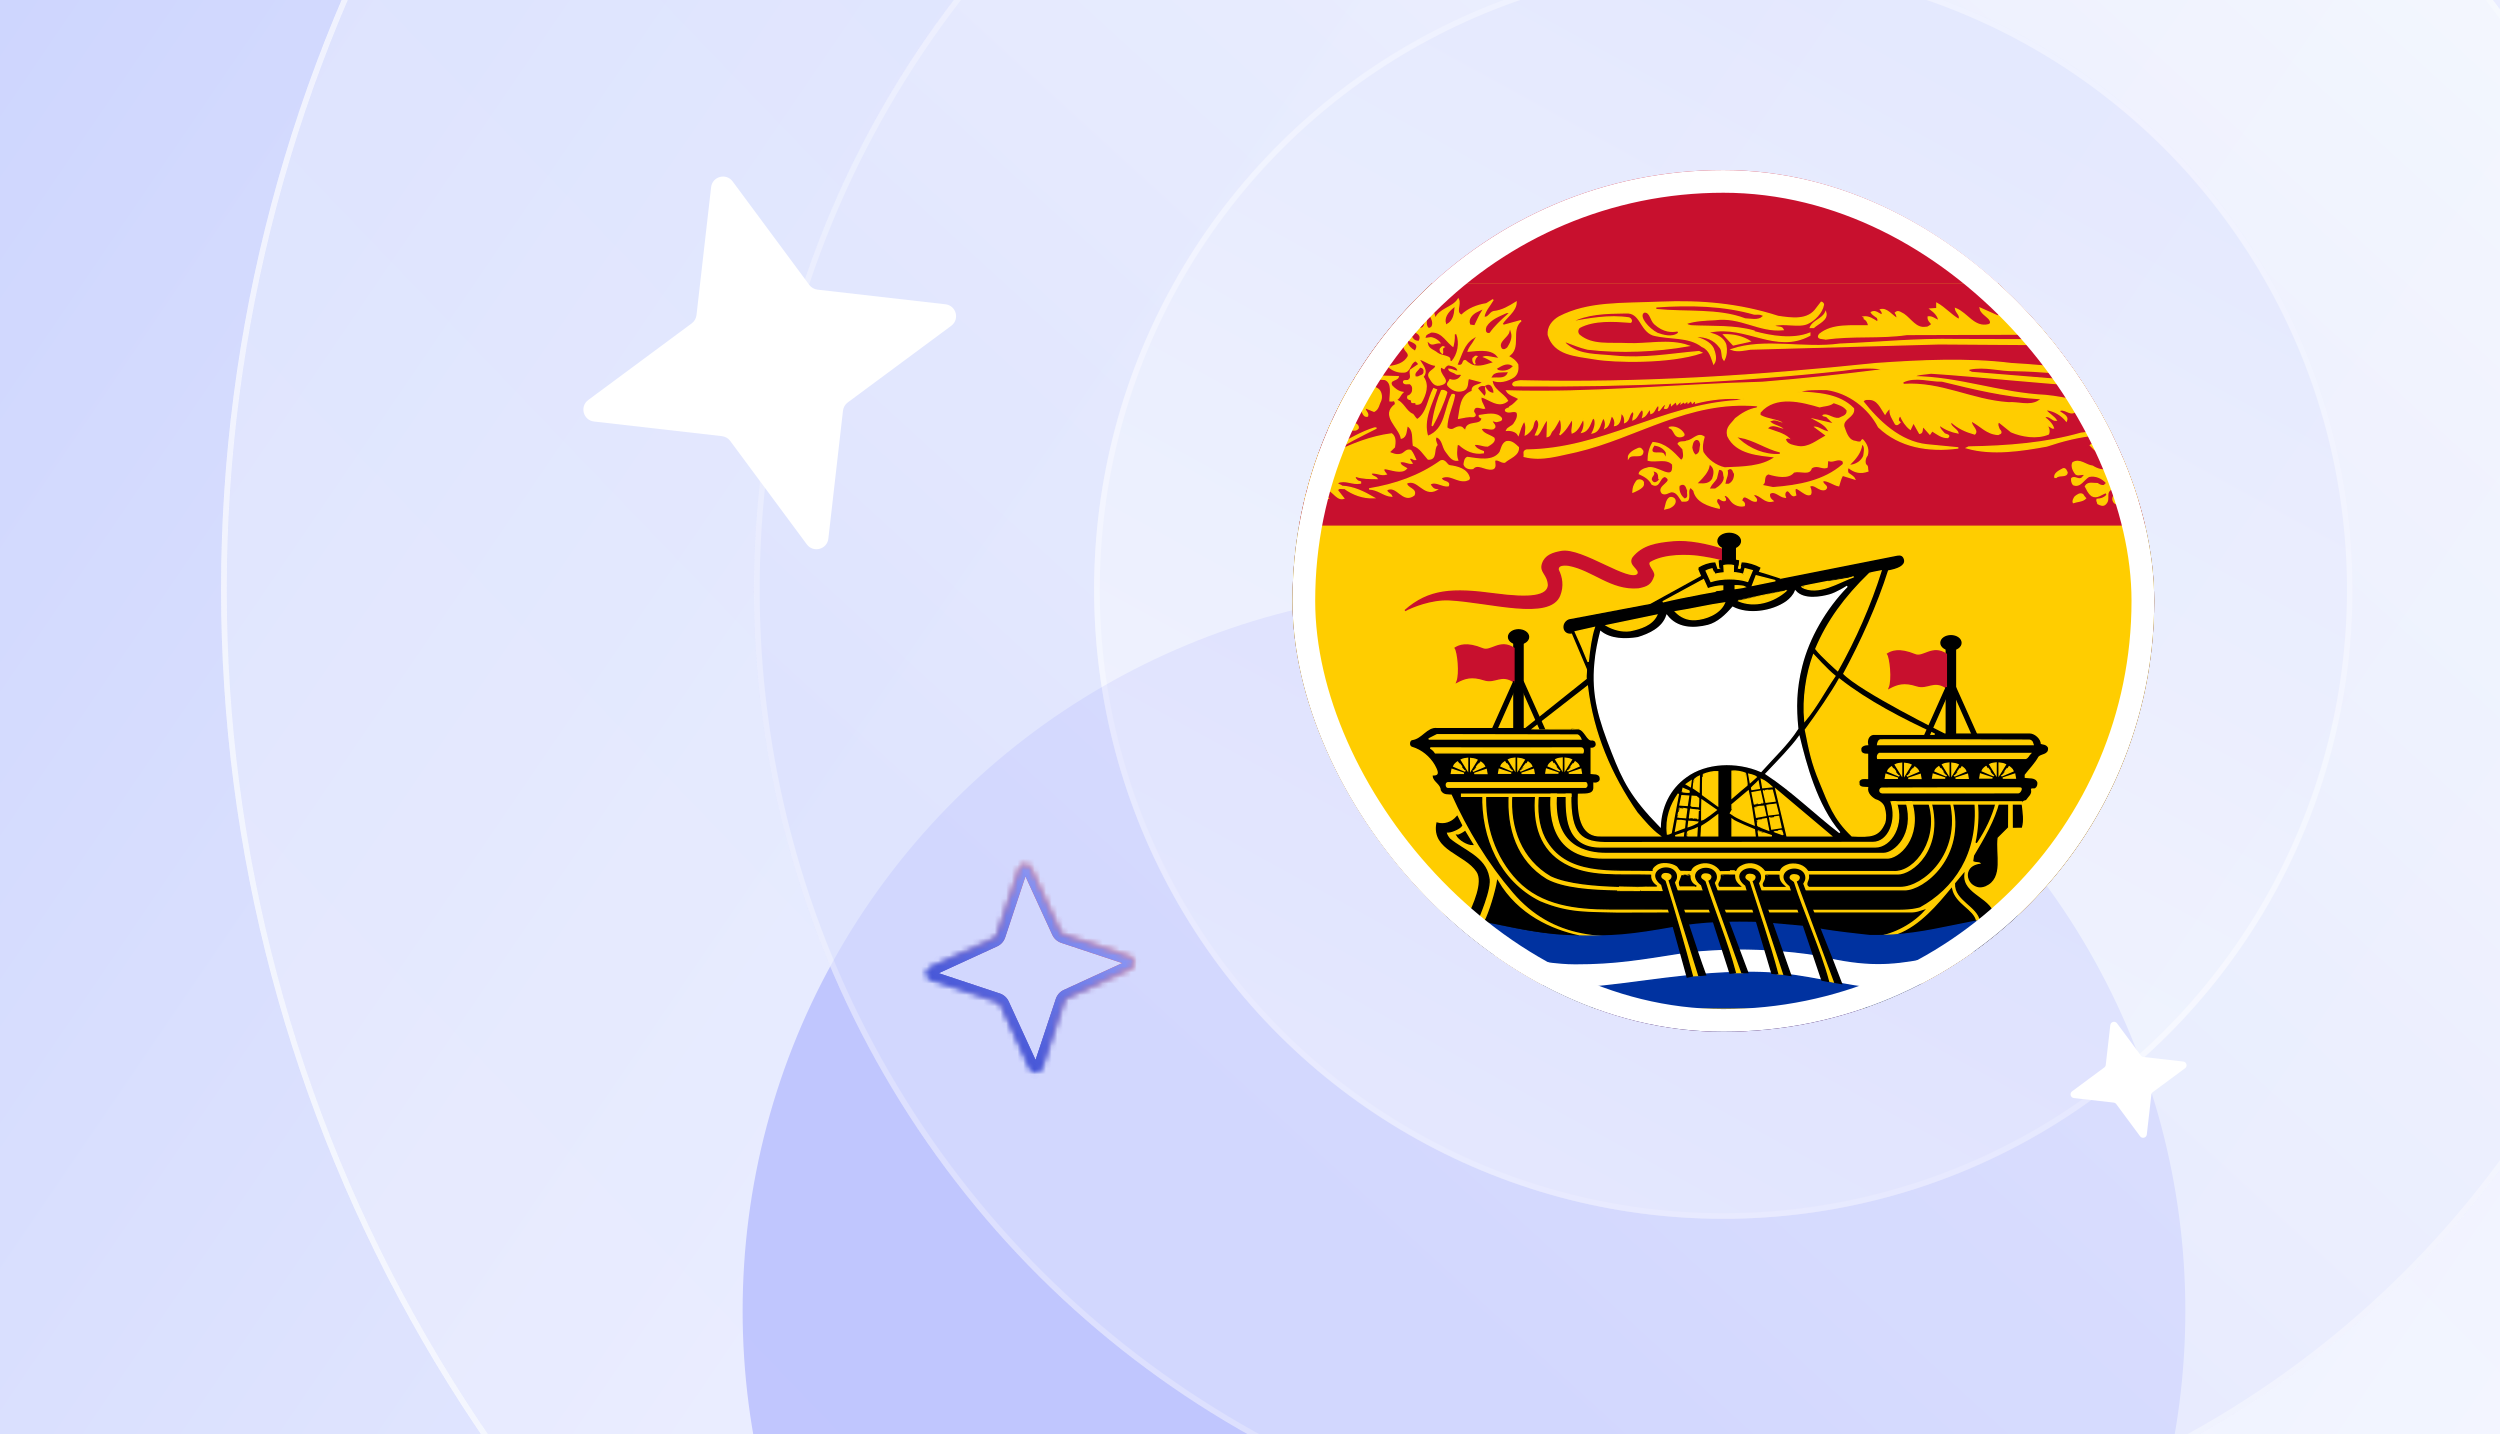 <svg width="441" height="253" viewBox="0 0 441 253" fill="none" xmlns="http://www.w3.org/2000/svg">
<g clip-path="url(#clip0_10761_24591)">
<rect width="441" height="253" fill="url(#paint0_linear_10761_24591)"/>
<g filter="url(#filter0_f_10761_24591)">
<ellipse cx="127.247" cy="127.247" rx="127.247" ry="127.247" transform="matrix(-4.37114e-08 1 1 4.37114e-08 131 104)" fill="#9FA6FD"/>
</g>
<g clip-path="url(#clip1_10761_24591)">
<g opacity="0.8">
<circle cx="304" cy="104" r="265" transform="rotate(90 304 104)" fill="url(#paint1_linear_10761_24591)" fill-opacity="0.5"/>
<circle cx="304" cy="104" r="264.5" transform="rotate(90 304 104)" stroke="white" stroke-opacity="0.8"/>
<circle cx="304" cy="104" r="171" transform="rotate(90 304 104)" fill="url(#paint2_linear_10761_24591)"/>
<circle cx="304" cy="104" r="170.5" transform="rotate(90 304 104)" stroke="white" stroke-opacity="0.4"/>
<circle cx="304" cy="104" r="111" transform="rotate(90 304 104)" fill="url(#paint3_linear_10761_24591)"/>
<circle cx="304" cy="104" r="110.5" transform="rotate(90 304 104)" stroke="white" stroke-opacity="0.5"/>
</g>
<path d="M148.702 72.448L146.122 95.016C145.904 96.908 143.479 97.573 142.327 96.033L128.808 77.778C128.468 77.315 127.939 77.01 127.35 76.937L104.781 74.356C102.89 74.139 102.224 71.714 103.764 70.561L122.019 57.042C122.483 56.703 122.788 56.174 122.861 55.584L125.441 33.016C125.659 31.124 128.084 30.459 129.236 31.999L142.755 50.254C143.095 50.717 143.624 51.023 144.213 51.096L166.782 53.676C168.673 53.893 169.339 56.319 167.799 57.471L149.544 70.99C149.08 71.33 148.775 71.858 148.702 72.448Z" fill="white"/>
<path d="M379.499 193.101L378.696 200.127C378.628 200.716 377.873 200.923 377.514 200.443L373.306 194.76C373.2 194.616 373.036 194.521 372.852 194.498L365.826 193.695C365.237 193.627 365.03 192.872 365.51 192.514L371.192 188.305C371.337 188.199 371.432 188.035 371.455 187.851L372.258 180.825C372.325 180.236 373.081 180.029 373.439 180.509L377.648 186.192C377.754 186.336 377.918 186.431 378.102 186.454L385.128 187.257C385.716 187.325 385.924 188.08 385.444 188.438L379.761 192.647C379.617 192.753 379.522 192.917 379.499 193.101Z" fill="white"/>
</g>
<g clip-path="url(#clip2_10761_24591)">
<rect x="228" y="30" width="152" height="152" rx="76" fill="#C8102E"/>
<g clip-path="url(#clip3_10761_24591)">
<rect width="205" height="132" transform="translate(202 50)" fill="#0032A0"/>
<path fill-rule="evenodd" clip-rule="evenodd" d="M202.008 50H407.002V177.81H202.008V50Z" fill="#FFCD00" stroke="#FFCD00" stroke-width="0.252"/>
<path fill-rule="evenodd" clip-rule="evenodd" d="M202.004 50H406.999V92.586H202.004V50Z" fill="#C8102E" stroke="#C8102E" stroke-width="0.252"/>
<path fill-rule="evenodd" clip-rule="evenodd" d="M220.04 53.617C220.054 53.919 219.84 54.368 219.84 54.368C218.555 54.599 219.237 52.866 218.515 52.327C219.278 52.25 220.005 52.857 220.04 53.617ZM216.87 53.713C217.592 55.331 216.469 57.602 218.234 58.603C218.676 58.719 218.997 58.373 219.198 58.064C218.957 57.102 218.034 56.524 218.114 55.369C218.876 54.791 220.522 55.908 220.923 54.522C221.043 54.291 221.284 54.368 221.485 54.368C223.17 56.101 220.321 57.833 221.605 59.451C224.575 61.337 227.183 64.88 231.236 64.803C236.011 66.151 241.549 66.343 246.645 66.459C246.485 67.152 244.92 66.882 245.482 68.037C245.964 68.577 246.645 69.115 247.408 69.231C246.967 69.655 246.766 70.425 246.164 70.54C247.568 70.925 247.93 72.62 249.214 73.12C249.495 73.428 249.655 73.852 250.016 74.044C251.822 72.851 251.943 70.309 252.906 68.576L253.387 68.769C252.584 71.195 250.899 74.006 251.822 77.009C255.153 75.777 254.792 72.004 256.156 69.616C256.276 69.616 256.477 69.539 256.557 69.693C256.236 71.657 255.233 73.351 255.193 75.43C255.514 75.816 256.156 75.931 256.557 75.623C256.959 75.392 257.721 75.084 258.082 75.623C258.243 75.7 258.323 75.97 258.564 75.893C258.724 74.083 261.292 75.315 261.453 73.775C261.333 73.621 261.092 73.698 260.971 73.467V73.313C262.175 73.159 263.941 72.697 264.824 73.775C264.984 74.237 264.422 74.198 264.141 74.314C263.78 74.468 263.499 74.044 263.179 74.314C263.219 74.66 264.141 75.2 263.379 75.623C262.617 75.777 261.894 75.276 261.252 75.623C261.493 76.547 262.737 76.74 263.499 77.279C263.821 77.895 262.857 78.396 262.416 78.665C261.573 78.704 260.811 78.203 260.008 78.396C260.169 79.127 261.012 79.435 261.654 79.666V79.859C260.048 80.128 258.564 79.474 257.4 78.396H257.039C256.918 79.243 256.798 80.359 257.119 81.168C256.116 81.284 255.634 80.321 255.112 79.666C254.43 78.819 254.591 77.471 253.387 77.009C252.986 77.433 253.307 78.049 253.467 78.473C252.745 79.204 253.507 81.053 251.942 80.975C251.1 80.051 250.538 78.973 249.334 78.55C249.133 77.24 249.494 75.816 248.25 75.046C247.969 75.816 248.17 77.009 247.207 77.279C246.846 75.315 243.515 73.274 246.164 71.349C246.164 71.079 246.164 70.771 245.843 70.617C245.682 70.771 245.401 70.694 245.201 70.694C245.201 69.578 245.762 67.498 244.318 66.921C239.743 66.574 235.128 66.266 230.835 65.265L229.952 65.457C233.924 67.922 238.981 66.189 242.954 68.577C243.595 68.923 243.796 69.886 243.555 70.617C243.194 71.272 243.154 72.158 242.392 72.542L240.867 71.927C240.586 72.427 241.429 72.773 241.228 73.39C240.426 73.582 240.426 72.427 239.904 72.004C239.462 71.695 239.061 71.387 238.539 71.349C238.138 71.888 238.78 72.466 238.82 73.005C237.536 73.082 237.576 71.195 236.212 71.079C235.931 71.773 236.693 72.273 236.814 72.928C235.65 73.043 235.449 70.232 234.005 71.464C233.724 71.888 235.008 72.62 234.005 72.466C233.242 71.772 232.962 70.194 231.597 70.694C231.677 71.002 231.838 71.233 231.798 71.541C230.955 71.349 230.794 68.885 229.591 69.963C229.631 70.232 229.952 70.54 229.671 70.81C228.668 70.271 228.547 68.808 227.464 68.384C227.103 68.692 227.343 69.308 227.263 69.616C226.782 69.732 226.541 68.808 226.1 69.424C229.31 72.658 233.924 74.815 239.101 74.776C239.422 74.891 239.623 75.2 239.583 75.507C239.141 76.124 238.459 75.739 237.857 75.7L237.777 76.239C236.934 75.739 236.252 74.891 235.168 74.969C234.607 75.353 235.49 76.085 234.767 76.239C234.005 75.662 234.125 74.121 232.761 74.314C231.918 74.699 233.764 77.009 231.878 75.892C231.436 75.084 231.356 73.813 230.152 73.39C229.31 73.736 229.791 74.66 229.671 75.238C228.908 74.969 229.189 74.006 228.908 73.39C228.668 73.197 228.668 72.735 228.226 72.735C227.544 72.851 227.985 73.621 227.865 74.044C226.782 73.698 227.704 71.927 226.3 71.618C225.939 71.541 225.538 71.734 225.538 72.081C225.498 72.581 225.859 72.889 225.738 73.39C225.016 73.12 224.775 72.235 224.775 71.464C224.534 71.041 224.294 70.54 223.692 70.348C223.09 70.733 223.33 71.618 223.411 72.196C223.611 72.273 223.491 72.427 223.531 72.543C222.408 72.196 222.769 70.771 222.568 69.77C222.247 69.501 222.127 68.962 221.605 69.039C221.003 69.77 221.123 70.964 221.123 71.734C219.719 71.002 220.642 68.962 219.559 68.037C219.398 67.768 219.117 67.729 218.796 67.768C218.114 68.23 218.475 69.231 218.515 69.886C217.994 69.886 217.592 69.231 217.432 68.769C216.469 66.497 218.997 65.034 217.833 62.955C217.592 61.761 216.148 60.991 214.944 60.837C213.78 60.952 212.536 62.184 211.493 61.183C211.653 60.259 212.777 59.489 211.854 58.411C211.854 58.064 212.295 57.872 212.616 57.872C214.021 57.833 215.185 58.68 215.907 59.797C216.148 60.067 216.629 60.182 216.95 59.99C217.753 58.796 216.067 58.372 215.505 57.679C214.743 57.256 213.78 57.102 213.298 56.216C213.379 54.753 215.184 54.599 215.345 53.135C215.626 52.211 216.99 52.866 216.87 53.713L216.87 53.713ZM213.901 53.521L213.78 54.252C212.175 55.099 211.814 53.521 210.309 53.569C209.629 53.591 211.061 52.751 211.854 52.789C212.656 52.751 213.539 52.905 213.901 53.521ZM257.24 52.789C257.721 53.752 256.598 55.061 257.801 55.638C259.046 54.445 260.57 53.867 262.216 53.598L263.379 52.866C262.817 53.867 261.935 54.753 261.734 55.908C262.496 56.293 262.818 55.099 263.5 54.984C264.985 54.83 266.188 54.098 267.432 53.328C267.392 54.907 265.667 55.908 264.944 57.14L265.225 57.41L268.315 56.563C266.229 58.257 268.476 61.414 265.988 62.839C266.71 63.224 267.312 63.609 267.713 64.341C267.793 65.15 267.713 65.92 267.031 66.459C265.988 67.152 264.463 67.614 263.179 66.998C263.179 68.731 265.185 69.385 265.908 70.694C264.302 72.004 262.737 70.348 261.253 69.963C261.052 70.694 261.614 71.349 261.854 72.004C261.413 72.119 260.169 71.272 259.928 72.389C259.728 72.812 260.651 73.236 259.928 73.467C258.965 73.39 258.163 73.621 257.32 73.775C257.641 72.119 257.561 69.77 259.728 69.039C259.527 67.768 261.212 68.076 261.573 67.383L259.045 66.728C258.724 67.306 259.086 68.5 258.082 68.846C257.079 69.192 256.156 68.769 255.474 68.038C255.153 67.653 255.675 67.344 255.795 66.998C256.517 67.267 257.36 67.036 257.721 66.382L257.882 66.189C257.641 65.766 257.24 66.151 256.838 65.92C256.477 65.573 255.755 65.573 255.594 65.15C256.196 65.111 256.678 65.612 257.24 65.458C257.119 64.649 256.236 64.495 255.594 64.341C255.193 64.302 254.912 64.688 254.712 64.996L254.15 64.688C253.428 66.151 256.477 67.383 253.869 67.922C252.906 68.076 252.504 67.036 252.103 66.459C251.742 65.381 253.427 65.265 253.267 64.418C252.143 64.341 251.26 63.494 250.297 63.301C250.698 64.341 252.023 65.304 250.979 66.459C252.063 67.845 251.461 69.616 250.658 71.003C250.458 71.234 250.137 71.311 249.816 71.272C249.816 70.618 248.812 71.388 249.053 70.618C248.732 70.348 248.17 70.502 248.371 69.886C248.773 69.809 249.254 69.27 249.214 68.769C249.294 68.307 249.133 67.922 248.732 67.653C248.371 67.614 247.769 67.807 247.609 67.46C247.488 66.921 248.331 67.383 248.572 66.998C249.174 66.575 248.572 65.804 248.853 65.265L250.378 64.226C250.057 64.072 249.856 63.378 249.415 63.764C248.652 64.264 248.692 65.612 247.609 65.612C246.565 65.689 245.602 65.265 245 64.688C246.325 64.534 247.769 64.149 248.451 62.839C248.532 62.185 248.01 62.031 247.769 61.453C247.288 60.452 247.408 58.95 248.09 58.065C248.812 57.603 249.134 56.832 250.016 56.755C249.936 57.14 250.057 57.757 250.498 57.949C251.662 57.911 251.22 56.447 251.742 55.754C252.384 55.446 252.464 54.753 252.585 54.175L253.187 56.293C253.829 54.484 256.277 54.329 257.24 52.789ZM313.661 55.831C316.068 56.178 318.958 56.64 320.483 54.368L321.285 53.328C321.446 53.367 321.646 53.559 321.646 53.713C321.405 55.176 320.001 56.524 318.877 57.025C317.353 57.756 314.704 56.871 312.898 57.41C313.3 57.91 314.263 57.487 314.544 58.141C310.25 58.565 307.08 55.754 302.505 56.37C300.779 56.447 299.014 56.524 297.489 57.025C297.569 57.41 297.97 57.371 298.251 57.487C302.144 57.679 305.876 57.41 309.407 58.411V58.526C312.376 59.335 316.229 59.99 319.239 58.796V59.142C313.219 62.377 308.083 57.256 301.702 58.526C301.662 58.603 301.502 58.642 301.542 58.796C302.705 58.988 304.11 59.643 304.431 60.914C304.592 61.761 304.511 62.762 304.11 63.493C303.588 62.839 303.99 61.799 303.347 61.183C302.384 59.874 300.94 59.335 299.294 59.335L299.134 59.528C300.298 59.797 301.622 60.375 302.184 61.453C302.505 62.261 302.826 63.378 302.304 64.148C301.903 63.108 301.662 61.684 300.258 61.106C297.89 59.258 294.439 59.836 291.59 59.065C289.302 58.218 289.463 54.984 286.774 55.176C283.323 55.215 279.872 55.292 277.063 56.832C280.233 56.255 283.845 55.561 287.376 56.101C287.657 56.216 287.898 56.563 287.657 56.832C284.647 56.601 281.156 56.37 278.588 57.756C278.187 58.18 278.187 58.757 278.588 59.143C280.875 61.029 283.825 60.48 287.256 60.644C290.265 60.789 294.479 59.836 297.77 60.991C292.272 61.954 285.851 62.262 280.033 61.568C278.708 61.261 277.464 60.721 276.18 60.259C275.859 60.529 276.341 60.721 276.501 60.914C278.748 62.724 281.588 62.521 284.768 62.839C289.967 63.358 294.76 62.454 299.696 62.03L300.097 62.223C294.519 64.11 284.748 63.869 281.397 63.301C277.798 62.691 274.214 62.608 273.13 59.065C273.01 57.718 273.853 56.601 275.057 55.908C280.193 53.251 286.002 53.617 292.874 53.328C300.092 53.025 306.769 53.617 313.661 55.831L313.661 55.831Z" fill="#FFCD00" stroke="#FFCD00" stroke-width="0.252"/>
<path fill-rule="evenodd" clip-rule="evenodd" d="M345.523 56.371C346.044 55.716 345.041 55.139 344.961 54.446C347.047 55.254 348.211 57.95 350.82 57.295C351.381 57.064 351.141 56.602 350.94 56.294C350.459 55.716 349.415 55.177 349.295 54.368L352.385 55.755C353.067 55.524 352.264 55.062 352.385 54.638C352.746 54.638 352.906 55.062 353.348 54.908C353.789 54.484 353.348 53.984 353.348 53.522C354.351 53.945 354.833 55.254 355.956 55.639C356.518 55.331 355.635 54.792 355.956 54.369C357.08 54.677 358.364 56.14 359.126 57.218C360.491 57.372 362.056 58.104 363.34 57.295C363.741 56.371 362.577 56.063 362.577 55.177C363.3 55.716 363.982 55.986 364.624 56.487C364.784 55.716 363.942 55.1 364.022 54.253C364.865 54.138 365.426 55.639 366.068 54.908L365.868 54.446C366.831 54.754 367.312 55.832 368.075 56.371C368.316 56.679 368.677 56.487 368.757 56.217C368.637 55.639 368.195 55.023 368.356 54.523C369.84 55.023 370.442 56.448 371.847 57.141C376.422 57.295 381.197 57.218 385.009 59.144C386.133 59.721 386.735 60.838 387.136 61.839C388.26 60.376 390.547 60.376 392.353 60.722C394.881 61.3 397.048 63.88 399.857 62.686C399.415 63.957 398.252 65.613 396.687 65.728C393.878 65.766 391.751 64.226 389.263 63.495C386.173 63.649 386.815 67.962 383.484 68.038C378.629 68.847 373.532 68.038 368.556 68.038C359.126 67.538 349.977 66.421 340.627 65.805C339.543 65.998 338.379 65.921 337.457 66.46C345.563 66.537 352.746 69.386 360.852 69.771C368.236 70.503 376.622 74.123 383.685 70.233C384.809 69.771 385.531 69.001 386.775 68.77C388.019 70.233 389.504 71.889 391.39 72.274C391.43 72.967 390.507 73.352 390.627 73.93C391.269 73.853 391.831 73.275 392.152 72.852C392.433 73.429 391.912 74.045 391.671 74.508C392.232 74.623 392.915 74.315 393.316 74.046C393.396 75.278 392.273 76.048 391.269 76.626C391.109 76.741 390.868 76.779 390.708 77.01C391.871 77.28 392.875 76.587 393.878 76.163C393.717 78.32 390.667 78.705 388.982 79.783C389.223 80.437 390.226 80.283 390.708 80.052C391.189 79.436 392.072 79.205 392.714 79.59C392.955 79.86 393.396 80.052 393.396 80.399C391.951 80.784 390.708 81.554 389.062 81.516C389.062 81.67 389.223 81.824 389.343 81.785L392.152 82.093C391.35 82.709 390.226 83.518 388.861 83.171C388.661 83.017 388.42 82.979 388.099 83.017C387.979 84.172 389.544 84.288 390.306 84.866C389.865 85.405 388.902 85.366 388.219 85.212C387.577 85.251 386.855 84.712 386.374 85.328L387.537 86.252C386.654 86.136 385.852 86.329 385.21 86.791L386.293 87.907C385.009 88.331 383.845 87.522 382.521 87.522C381.919 87.138 381.237 86.329 380.515 86.791C380.795 87.253 381.317 87.638 381.759 88.1C379.632 88.716 378.789 85.636 376.542 85.482C375.98 86.059 377.104 86.175 377.023 86.791C377.224 87.215 377.465 87.715 377.224 88.177C376.301 89.025 376.181 87.484 375.097 88.1C374.776 88.485 374.656 88.948 374.054 89.025C373.452 88.909 373.01 88.87 372.81 88.37C372.328 87.446 374.174 86.445 372.689 86.137C371.044 86.83 372.368 87.985 371.365 88.909C371.004 89.294 370.442 89.025 370.081 88.832C370.041 88.562 369.84 88.37 369.921 88.1C370.643 88.062 371.325 87.831 371.726 87.253C371.606 87.138 371.606 86.984 371.445 86.868C370.683 87.176 369.88 87.908 369.038 87.446C368.396 86.984 368.195 86.368 367.874 85.79C368.315 84.981 369.359 85.367 370.001 85.328C370.322 85.559 370.683 85.751 371.165 85.674L371.646 85.213C370.884 84.327 369.68 83.749 368.476 84.019C367.553 84.519 366.951 85.983 365.747 85.482C365.506 85.174 365.426 84.828 365.466 84.404C366.028 83.942 366.71 84.866 367.312 84.288L367.794 83.749C367.392 83.441 366.75 83.942 366.229 83.634C365.787 83.172 365.346 82.248 365.667 81.632C366.871 80.9 367.954 82.132 369.118 82.248C369.961 82.787 371.165 83.21 372.128 82.633C372.047 81.978 371.325 81.747 370.763 81.632C371.124 81.169 372.007 81.439 372.128 80.784C371.726 79.822 370.803 81.092 370.282 80.399C371.606 80.399 371.165 78.281 372.69 78.936C373.773 79.783 374.455 81.901 376.261 81.785C377.505 81.67 378.629 81.092 379.431 80.13C379.512 79.591 379.391 79.09 379.15 78.666C374.014 75.201 366.43 76.857 361.052 78.666C356.638 79.475 351.421 80.284 346.967 79.013L347.288 78.859C354.19 78.743 360.932 78.204 367.111 76.433C367.994 76.279 368.958 76.394 369.72 75.971C369.158 74.431 367.433 73.275 365.948 72.659C365.105 73.275 364.142 71.851 363.179 72.467C363.54 73.006 364.905 73.275 364.503 74.238C363.701 73.237 362.457 72.467 361.133 72.274L360.932 72.467C361.494 73.083 362.256 73.468 362.698 74.123C362.056 74.2 361.614 73.314 360.852 73.468L360.651 73.66C361.253 74.084 361.975 74.777 362.216 75.509C361.935 75.586 361.454 74.893 361.052 75.162C361.414 75.432 361.534 76.087 361.333 76.549C359.327 77.396 356.678 76.972 354.792 76.163L352.585 74.392C352.184 74.816 352.505 75.393 352.666 75.778C352.866 75.971 353.067 76.24 352.866 76.433L352.465 76.626C350.459 76.51 349.455 75.124 347.77 74.238C347.489 75.085 349.014 75.855 348.332 76.549C346.807 76.125 345.402 75.509 344.198 74.392C343.677 75.162 345.162 75.624 345.362 76.356C344.279 76.163 343.115 75.701 342.152 74.97C341.951 75.47 342.473 75.932 342.834 76.356C343.035 76.78 344.118 76.626 343.597 77.165C342.513 77.203 341.711 76.51 340.827 75.971L340.426 76.549L339.263 75.239C338.901 75.586 339.263 76.356 338.621 76.433L337.537 74.508L336.975 75.701C336.213 75.124 335.611 74.2 335.25 73.314C334.889 73.507 334.808 73.853 334.848 74.238L335.129 74.508C334.929 74.7 334.648 75.047 334.367 74.777C333.925 73.891 333.203 73.044 333.484 72.005C333.163 72.043 332.762 72.621 332.521 73.006C331.799 71.966 331.237 70.31 329.551 70.426C329.15 70.387 328.829 70.464 328.588 70.811C331.397 74.392 335.209 77.973 339.864 78.474L345.442 79.013C340.145 79.706 335.089 78.82 331.397 75.316C329.632 71.889 326.1 69.232 322.248 68.693C320.482 68.693 318.636 68.578 317.111 69.155C320.723 69.348 324.455 69.54 326.943 72.082C327.184 73.545 324.977 73.776 325.218 75.239C325.578 76.202 325.9 77.472 326.943 77.819C327.384 77.858 327.866 78.166 328.307 77.935C328.347 77.819 328.548 77.472 328.588 77.626C329.27 78.358 329.672 79.321 329.351 80.322C328.99 80.746 328.869 81.439 329.07 81.978C329.551 82.209 329.351 82.709 329.471 83.095C328.227 83.518 327.104 83.326 326.1 82.44C325.779 82.671 325.86 83.171 325.98 83.48C326.381 83.787 326.943 84.057 327.144 84.481L325.017 83.826C324.656 84.404 324.535 85.058 324.335 85.674C323.452 85.52 322.529 84.712 321.566 84.75C321.245 85.52 322.77 85.713 321.927 86.329C320.803 86.637 320.081 85.135 319.158 85.79C319.358 86.175 319.559 86.714 319.358 87.176C318.395 87.831 316.028 84.404 316.75 87.33C315.988 87.754 315.907 86.676 315.305 86.522C314.743 86.676 314.743 87.33 314.904 87.715C313.941 87.638 313.018 86.329 312.135 87.061C312.015 87.638 312.256 88.023 312.697 88.37C311.292 88.717 310.691 87.33 309.407 87.176C309.085 87.638 310.008 87.831 309.808 88.37C308.804 88.639 307.561 86.56 307.199 88.37C307.52 88.486 307.801 88.794 307.681 89.179C306.959 89.371 306.156 89.063 305.674 88.639C305.193 88.216 304.952 87.446 304.23 87.33C303.869 87.677 304.551 87.869 304.31 88.254C303.668 88.562 303.066 87.292 302.785 88.254C302.665 88.832 303.347 89.102 303.267 89.641C301.501 89.217 299.214 88.562 298.812 86.522L298.25 85.944C297.488 86.406 298.17 87.6 297.689 88.254C297.408 88.447 297.047 88.332 296.726 88.37C296.204 87.677 295.843 86.676 294.799 86.714C294.278 86.83 293.796 87.292 293.234 86.984C292.111 85.713 295.642 85.02 293.716 84.019C292.592 84.173 292.793 86.137 291.429 85.405C290.947 84.442 290.105 83.98 289.181 83.556C289.222 83.133 289.944 82.709 290.466 82.632C292.231 81.824 295.361 85.405 295.08 81.901C293.917 80.669 292.111 81.554 290.747 81.169C290.747 80.13 291.027 78.936 291.589 78.089C293.716 78.243 295.08 79.706 296.525 81.246C297.288 80.9 296.966 79.86 296.886 79.206L296.043 78.281C296.324 77.781 297.127 78.127 297.568 77.819C298.652 77.742 299.454 76.279 300.578 77.088C300.337 77.935 300.137 78.859 300.377 79.783C301.22 81.131 302.665 82.209 304.23 82.555C307.44 82.401 310.851 82.44 313.259 80.592C310.209 80.245 306.276 80.052 304.791 76.895C304.43 75.393 305.393 74.893 306.156 73.853C307.279 72.968 308.483 72.236 309.888 72.005L310.209 71.735L309.888 71.543C297.809 70.542 288.74 77.165 278.025 79.668C275.096 80.245 272.046 81.323 268.876 80.515C268.956 79.975 268.635 79.629 269.277 79.398C282.68 79.244 293.074 71.543 306.356 70.695C306.758 70.58 307.319 70.619 307.6 70.349C304.751 70.041 301.661 70.426 299.133 71.081C299.173 70.927 299.013 70.811 298.932 70.695L298.531 71.081L298.331 70.619L297.769 71.081C297.729 70.965 297.849 70.773 297.689 70.695L297.207 71.081L296.886 70.811C296.766 70.927 296.766 71.081 296.605 71.158C296.685 71.004 296.525 70.927 296.405 70.811L295.843 71.35L295.642 70.811L294.88 71.466C294.88 71.273 294.799 70.888 294.599 71.081C294.117 71.35 294.398 72.197 293.636 72.005C293.676 71.774 293.917 71.581 293.836 71.273C293.234 71.389 293.074 72.082 292.552 72.467C292.713 72.197 292.713 71.735 292.552 71.466C291.91 71.774 291.95 72.698 291.228 72.929L291.108 72.082C290.586 72.544 290.466 73.276 289.783 73.584C289.864 73.276 290.064 72.621 289.663 72.197C288.9 72.775 288.941 73.622 288.058 74.046C288.058 73.545 288.459 73.006 288.058 72.544C287.215 72.968 287.536 74.123 286.613 74.508C286.693 73.814 286.493 73.16 285.931 72.852C285.851 73.699 285.81 74.893 284.847 75.047C285.008 74.354 284.727 73.622 284.286 73.314C283.884 74.046 283.964 75.047 283.122 75.509C283.323 74.893 283.242 74.161 282.841 73.661C282.199 74.546 282.319 76.01 280.915 76.356C281.196 75.817 281.597 74.816 281.316 73.93L280.995 73.661C280.474 74.585 280.313 75.933 279.069 76.24C279.43 75.586 279.631 74.585 279.27 73.853C278.788 74.662 278.427 75.933 277.343 76.356C277.183 75.586 277.705 74.7 277.263 73.93C276.701 74.931 276.099 75.971 275.136 76.703C275.618 75.894 275.498 74.623 275.217 73.776C274.695 74.431 274.414 75.393 273.692 76.087C273.451 76.472 273.451 76.895 272.929 77.01L273.009 74.123H272.809C272.126 74.931 271.886 76.009 271.204 76.703H270.883C271.204 75.894 271.926 74.777 271.083 73.93C270.321 74.2 270.602 75.162 270.12 75.701C269.879 76.087 269.398 76.549 269.077 76.703C269.157 75.933 269.358 75.008 268.876 74.238C268.274 75.085 268.154 75.778 267.833 76.703C267.472 76.048 266.429 75.817 265.786 75.894C265.987 75.432 266.669 75.278 267.03 74.854C267.432 74.238 267.913 73.545 267.632 72.737C266.99 72.236 266.228 72.968 265.586 72.467C265.465 72.12 266.188 72.043 266.469 71.812L266.388 71.735C267.071 71.389 267.472 70.811 267.993 70.349C267.271 69.887 266.188 69.656 265.787 68.963C280.875 69.425 295.803 67.846 310.851 67.461C317.914 66.883 324.936 66.152 331.879 65.266L332.039 65.074C329.872 64.727 327.424 64.92 325.297 65.266C306.598 67.307 287.296 68.231 267.713 68.039C267.432 67.962 267.141 68.202 266.87 67.846C266.83 67.346 267.713 67.269 268.194 67.192C289.623 67.692 310.49 66.267 330.915 64.15C338.54 63.611 347.128 63.187 354.792 64.15C362.056 64.535 369.038 65.613 376.462 65.728C378.388 65.613 380.274 65.343 381.96 64.535C382.522 64.034 382.842 63.225 382.441 62.571C381.398 61.416 379.913 61.377 378.468 61.185L371.045 60.838L342.072 60.646L308.765 61.57C307.721 61.724 306.517 62.032 305.474 61.647C311.333 59.683 318.195 61.608 324.535 60.723C331.397 60.453 338.099 59.76 345.161 59.914L374.536 59.991C377.626 60.415 381.438 59.876 383.203 62.84C383.605 62.455 383.284 61.878 383.083 61.454C380.715 58.951 377.224 59.067 373.853 58.874L336.373 58.99C331.678 59.683 326.782 59.105 322.047 59.798C321.646 59.644 320.362 59.837 320.964 58.99C323.251 57.103 326.582 57.565 329.632 57.488C329.632 57.065 329.31 56.41 328.869 56.217C328.869 56.102 328.909 55.986 328.789 55.909C329.752 55.832 330.434 56.371 331.076 56.757C331.518 56.564 331.237 56.294 331.196 56.025C330.875 55.755 330.354 55.524 330.113 55.101C330.876 54.716 331.357 55.409 331.959 55.563C332.2 55.255 331.959 54.87 331.758 54.639C332.842 54.369 333.765 55.717 334.648 56.218C334.688 55.909 334.607 55.486 334.367 55.178C334.848 54.716 335.37 55.255 335.811 55.447C337.095 56.333 337.978 58.066 339.744 57.758C340.185 57.796 340.466 57.411 340.827 57.219C340.587 56.872 340.065 56.487 340.145 55.909C340.868 55.832 341.349 56.371 341.992 56.564C341.992 55.794 341.309 55.101 340.547 54.523L341.67 54.446V53.522C343.115 54.331 344.118 55.563 345.523 56.371L345.523 56.371Z" fill="#FFCD00" stroke="#FFCD00" stroke-width="0.252"/>
<path fill-rule="evenodd" clip-rule="evenodd" d="M216.789 55.637C216.629 55.83 216.187 56.061 215.906 55.83C215.946 55.175 215.866 54.559 215.625 53.981C216.348 54.251 216.668 54.906 216.789 55.637H216.789ZM309.406 55.637C309.888 55.676 310.369 55.56 310.77 55.753C310.128 56.369 308.804 56.061 307.881 56.022C303.186 54.213 297.408 54.906 292.191 54.367C298.17 53.943 304.029 54.097 309.406 55.637ZM255.192 57.023C254.911 56.061 255.593 55.137 256.436 54.444C256.356 55.445 256.155 56.484 255.192 57.023ZM260.008 57.216L259.446 57.139C259.125 56.33 259.887 55.522 260.61 55.175L261.171 54.906C260.81 55.483 260.369 56.446 260.008 57.216ZM221.604 55.83C221.444 56.215 221.524 57.023 220.802 56.831H220.44C220.24 56.369 220.882 56.484 220.922 56.099C221.083 55.714 220.561 55.368 221.002 55.098C221.364 55.252 221.524 55.445 221.604 55.83H221.604Z" fill="#C8102E" stroke="#C8102E" stroke-width="0.252"/>
<path fill-rule="evenodd" clip-rule="evenodd" d="M322.046 55.099C322.447 56.408 320.642 57.062 319.919 57.756H319.357C319.799 56.6 321.524 56.292 322.046 55.099Z" fill="#FFCD00" stroke="#FFCD00" stroke-width="0.252"/>
<path fill-rule="evenodd" clip-rule="evenodd" d="M295.923 58.602C294.92 59.41 293.375 58.91 292.472 58.602C290.917 57.803 289.312 55.829 290.064 55.29C290.917 55.155 290.959 56.607 291.71 57.292C293.375 58.813 294.92 58.794 295.923 58.602ZM265.787 55.367C264.663 56.368 263.539 57.408 262.696 58.602C262.095 58.756 262.215 57.985 262.335 57.678C263.098 56.445 264.542 55.945 265.786 55.367H265.787ZM252.423 57.485C252.303 57.6 252.183 57.755 252.022 57.678C251.661 57.138 251.822 56.33 252.102 55.829C252.383 56.33 252.664 56.907 252.423 57.485ZM250.176 59.988C249.494 59.988 249.133 59.372 249.053 58.794V58.332C249.454 58.948 250.658 58.948 250.176 59.988ZM265.787 61.181C265.586 61.374 265.265 61.605 265.024 61.374C264.342 60.411 266.148 59.603 266.388 58.601C266.709 59.564 266.228 60.488 265.787 61.181L265.787 61.181ZM256.436 61.451C256.677 60.681 256.798 59.872 256.757 58.986C257.359 60.527 256.958 62.491 255.955 63.607C256.236 62.491 254.39 62.683 253.667 62.106C253.106 61.605 252.183 61.451 252.022 60.642C252.785 61.374 253.547 60.334 254.43 60.835C254.229 60.103 253.266 59.449 252.423 59.333L251.621 59.449C251.701 59.064 252.223 58.986 252.504 58.794C254.39 58.717 255.032 60.604 256.436 61.451H256.436Z" fill="#C8102E" stroke="#C8102E" stroke-width="0.252"/>
<path fill-rule="evenodd" clip-rule="evenodd" d="M308.644 60.18L305.755 60.835L304.109 59.063C305.795 59.025 307.32 59.371 308.644 60.18Z" fill="#FFCD00" stroke="#FFCD00" stroke-width="0.252"/>
<path fill-rule="evenodd" clip-rule="evenodd" d="M258.684 62.221C260.169 62.144 262.817 61.528 263.981 62.953C263.138 62.837 261.814 62.336 261.252 63.03C261.894 63.222 262.536 63.569 263.018 63.877C261.854 64.223 260.329 64.801 259.246 63.877C258.885 63.761 258.684 63.183 258.203 63.414C257.721 63.607 258.002 64.339 257.32 64.223C258.002 62.683 258.443 60.758 260.008 59.795C259.567 60.603 258.804 61.297 258.684 62.221ZM249.695 60.989C249.776 61.258 249.615 61.451 249.535 61.643C249.133 61.412 248.451 60.796 248.451 60.257C248.893 60.45 249.454 60.603 249.695 60.989ZM222.448 61.643C222.127 62.375 221.605 63.376 220.521 63.414C220.722 62.529 221.444 61.451 222.368 61.297L222.448 61.643Z" fill="#C8102E" stroke="#C8102E" stroke-width="0.252"/>
<path fill-rule="evenodd" clip-rule="evenodd" d="M254.681 61.208C254.247 61.438 254.536 61.947 254.44 62.317C254.247 62.178 253.959 61.855 254.103 61.531C254.296 61.392 254.392 61.069 254.681 61.208ZM216.587 62.76C217.189 63.684 216.748 64.917 216.186 65.725H215.985C215.584 64.724 215.785 63.299 214.38 62.953C214.099 62.76 213.497 62.76 213.578 62.375C214.621 62.144 215.745 61.952 216.587 62.76Z" fill="#FFCD00" stroke="#FFCD00" stroke-width="0.252"/>
<path fill-rule="evenodd" clip-rule="evenodd" d="M393.516 63.031C393.717 62.838 393.356 62.608 393.316 62.377C394.8 62.569 396.245 64.071 398.011 63.763C397.529 64.533 396.566 64.918 395.603 64.61C392.874 64.34 390.707 61.645 387.738 63.031C387.978 62.608 388.42 62.3 388.982 62.107C390.667 61.992 392.031 62.608 393.516 63.031L393.516 63.031ZM386.293 63.763C386.253 64.764 385.691 65.573 384.929 66.265C383.404 67.536 381.317 67.498 379.351 67.652L368.075 67.113L347.85 65.457C347.77 65.264 347.609 65.38 347.449 65.341C350.177 64.764 352.746 65.688 355.474 65.611C363.861 65.765 371.767 67.267 380.314 66.843C382.08 66.496 384.207 66.612 385.129 64.61C385.25 63.955 385.691 63.069 385.129 62.492C385.691 62.684 386.093 63.262 386.293 63.763ZM224.373 63.031C224.654 63.878 223.812 64.263 223.21 64.533L222.367 64.687C222.969 64.186 223.451 63.108 224.173 62.761L224.373 63.031Z" fill="#C8102E" stroke="#C8102E" stroke-width="0.252"/>
<path fill-rule="evenodd" clip-rule="evenodd" d="M260.483 62.878C260.222 63.128 259.91 63.779 260.222 64.23C259.962 64.079 259.753 63.629 259.858 63.228C260.066 63.129 260.17 62.778 260.483 62.878Z" fill="#FFCD00" stroke="#FFCD00" stroke-width="0.252"/>
<path fill-rule="evenodd" clip-rule="evenodd" d="M226.42 64.531C226.581 65.494 225.377 65.61 224.775 65.995C224.294 65.109 225.538 64.609 225.939 64.069C226.14 64.185 226.34 64.224 226.42 64.531L226.42 64.531ZM266.67 64.609C266.068 65.225 265.185 65.379 264.342 65.147L264.262 65.07C264.824 64.762 265.787 64.069 266.67 64.609Z" fill="#C8102E" stroke="#C8102E" stroke-width="0.252"/>
<path fill-rule="evenodd" clip-rule="evenodd" d="M250.979 65.533C251.059 66.034 250.377 66.072 250.096 66.265H249.815C249.655 65.803 250.337 65.418 250.578 64.994C250.859 65.032 251.059 65.225 250.979 65.533ZM265.787 65.803C265.345 66.727 264.181 66.38 263.299 66.457C263.7 65.687 264.864 65.841 265.787 65.803ZM359.487 70.539C358.003 71.463 356.036 70.693 354.311 70.808C347.85 70.385 342.513 67.15 335.811 67.574C337.898 66.573 340.306 67.497 342.553 67.459C348.051 68.806 353.588 70.154 359.487 70.539V70.539ZM263.299 68.96V69.153C262.737 69.037 262.375 68.614 262.135 68.113C262.897 67.689 263.138 68.421 263.299 68.96ZM261.854 68.229C261.693 68.729 262.135 69.153 261.854 69.615L260.891 68.498C261.051 68.267 261.453 68.152 261.854 68.229Z" fill="#C8102E" stroke="#C8102E" stroke-width="0.252"/>
<path fill-rule="evenodd" clip-rule="evenodd" d="M255.191 69.23C254.669 71.002 253.566 73.514 252.643 75.132C252.643 75.132 252.994 71.907 254.298 68.923C254.579 68.807 255.111 69.038 255.191 69.23Z" fill="#FFCD00" stroke="#FFCD00" stroke-width="0.252"/>
<path fill-rule="evenodd" clip-rule="evenodd" d="M387.818 71.348C388.621 72.773 387.578 74.121 387.257 75.43C386.856 75.545 386.454 75.93 386.093 75.776C387.056 74.698 387.457 73.004 386.856 71.618L386.374 71.271C384.327 71.926 382.12 72.619 379.833 72.465C382.08 71.964 384.047 70.924 386.173 70.154C387.096 70.077 387.377 70.77 387.819 71.348L387.818 71.348ZM323.492 71.271C324.255 71.54 325.097 71.772 325.619 72.465C325.659 73.196 324.816 73.312 324.335 73.581C323.251 73.697 322.409 72.58 321.366 73.119C321.205 73.774 322.088 73.466 322.248 73.851L322.81 74.39L319.359 73.581V73.851C320.362 74.428 321.646 74.929 322.248 75.892C321.366 75.661 320.523 74.814 319.64 75.237L321.767 76.816C320.402 77.547 318.958 78.818 317.232 78.549C316.47 78.395 315.467 78.279 315.186 77.548C315.507 77.317 315.868 77.778 316.149 77.625C315.226 76.354 313.54 76.046 312.136 75.507C312.898 74.929 313.942 75.776 314.905 75.776C314.504 75.083 313.179 74.929 312.497 74.39C313.38 74.005 314.022 74.891 314.824 74.583C313.661 73.774 311.975 73.812 310.691 73.12V72.85C313.26 69.847 317.834 71.079 320.964 72.003C321.807 71.772 322.77 71.81 323.492 71.271L323.492 71.271ZM371.727 75.892C370.563 76.508 370.764 74.814 370.002 74.39C370.844 74.467 371.406 75.199 371.727 75.892Z" fill="#C8102E" stroke="#C8102E" stroke-width="0.252"/>
<path fill-rule="evenodd" clip-rule="evenodd" d="M372.888 75.506C372.888 75.737 372.928 75.968 372.687 76.084C372.005 75.814 371.925 75.005 371.443 74.505C372.005 74.62 372.687 74.89 372.888 75.506Z" fill="#C8102E"/>
<path fill-rule="evenodd" clip-rule="evenodd" d="M374.334 75.431C374.334 75.662 374.374 76.047 374.053 76.086C373.33 75.816 373.33 74.969 372.809 74.507C373.41 74.622 373.892 74.93 374.334 75.431Z" fill="#C8102E" stroke="#C8102E" stroke-width="0.252"/>
<path fill-rule="evenodd" clip-rule="evenodd" d="M297.006 76.547C297.167 76.894 296.725 76.932 296.525 77.009C295.16 77.202 295.521 75.585 294.398 75.43C295.441 75.122 296.565 75.739 297.006 76.547ZM242.792 75.507C240.184 76.817 237.455 78.126 235.087 79.782C235.047 79.859 235.167 79.974 235.248 79.936C238.538 78.357 241.708 77.048 245.48 76.547C246.203 77.087 246.083 78.088 245.962 78.858L244.999 79.782C245.641 80.09 246.404 80.398 247.206 80.129C247.768 79.974 248.089 79.204 248.851 79.474C249.253 79.974 249.494 80.629 249.694 81.053C249.293 81.13 248.932 80.475 248.571 80.975L249.052 81.707C248.37 81.784 247.567 81.168 246.925 81.515C246.965 82.131 247.648 82.362 248.089 82.631C247.246 83.594 245.441 82.785 244.236 82.631C243.835 82.939 244.317 83.363 244.517 83.633C243.594 83.902 242.591 83.209 241.829 83.478C241.869 84.056 242.631 84.056 242.872 84.402C241.708 84.402 240.304 84.402 239.221 84.018C238.819 84.171 239.14 84.518 239.301 84.672C239.461 84.942 239.742 84.903 239.983 85.019V85.211C238.498 85.481 237.335 84.518 235.93 85.134C235.93 85.596 236.492 85.481 236.692 85.789C238.819 85.904 240.585 86.79 242.31 87.791C240.464 87.868 238.659 87.213 237.174 86.135C236.773 86.251 236.05 85.866 235.93 86.52L237.013 87.906C235.569 88.33 234.846 85.635 233.442 86.597C233.361 87.252 233.883 87.599 234.284 87.906C231.877 88.677 231.275 84.518 228.987 86.135C229.79 86.597 230.151 87.021 230.753 87.714C230.954 88.138 230.191 88.292 229.87 88.099C229.108 87.714 229.028 86.559 228.024 86.52C227.623 86.828 228.105 87.791 227.262 87.637C226.5 87.098 225.858 86.559 225.456 85.596C225.215 85.519 224.975 85.673 224.975 85.866C224.734 86.443 225.376 86.674 225.135 87.252C224.493 87.675 224.373 86.79 223.891 86.713C224.212 85.788 223.771 84.903 223.53 84.094C222.928 83.594 222.607 83.093 221.885 82.901C220.962 83.825 222.567 84.672 222.848 85.596C222.888 86.405 222.647 87.136 222.085 87.714H221.764C222.085 87.213 222.326 86.559 222.366 85.865C222.085 85.634 221.804 85.326 221.403 85.211C221.002 85.712 221.804 86.097 221.403 86.597C220.801 86.559 220.079 85.673 219.196 86.135C218.795 86.482 218.313 86.597 217.832 86.79C218.112 86.405 218.433 85.827 218.032 85.403C217.711 84.864 217.149 85.25 216.788 85.403C215.986 86.135 214.902 86.443 214.26 87.329C212.695 87.444 213.819 85.25 212.254 85.134C212.173 84.826 211.732 84.71 211.772 84.402C211.772 83.902 212.173 83.748 212.535 83.478C214.22 83.093 215.544 84.133 217.069 83.632C217.23 83.517 217.109 83.286 217.149 83.093C216.869 82.438 216.307 83.17 215.905 82.824C214.461 82.438 212.936 82.246 211.491 82.708C210.849 81.515 212.133 80.552 212.254 79.397H213.418C214.782 80.282 216.186 81.206 217.832 81.515L218.233 81.168C217.751 79.474 215.584 80.475 215.023 79.011C214.862 77.664 216.668 77.818 216.668 76.547C216.949 76.239 217.39 76.201 217.751 76.355C218.474 76.894 218.554 77.702 218.995 78.395C221.323 81.014 225.536 79.397 228.506 80.513C234.003 80.821 237.736 76.971 242.471 75.507H242.792L242.792 75.507ZM215.143 76.547C215.103 76.817 215.264 77.24 214.862 77.279C213.979 77.125 213.819 76.201 213.297 75.7C214.02 75.777 214.742 75.931 215.143 76.547Z" fill="#FFCD00" stroke="#FFCD00" stroke-width="0.252"/>
<path fill-rule="evenodd" clip-rule="evenodd" d="M380.594 76.893C381.437 77.625 381.758 78.703 381.477 79.781C380.995 80.667 380.474 81.938 379.069 81.784H378.748C379.39 81.36 380.072 80.859 380.193 80.128C380.393 79.242 379.992 78.549 379.43 77.933C378.507 76.932 377.263 76.547 376.06 76.354C377.544 76.046 379.39 76.046 380.594 76.893ZM388.098 79.396C388.178 80.243 387.054 80.282 387.335 81.245C386.132 81.668 386.653 83.362 385.008 83.362C385.61 84.094 384.366 84.364 383.884 84.479C382.921 84.402 381.797 84.71 381.155 83.824C381.637 83.632 382.399 83.555 382.721 83.016L382.52 82.823C383.002 82.323 384.005 82.669 384.526 82.169C384.406 81.938 384.165 81.976 383.964 81.976C384.366 81.245 385.53 81.553 385.81 80.706L385.209 80.398C385.61 79.704 386.854 79.897 386.453 78.857L385.891 78.472C386.653 77.933 387.295 77.202 387.737 76.431C389.021 77.317 387.054 78.588 388.098 79.396V79.396ZM218.313 77.817C218.393 78.087 218.714 78.511 218.313 78.742C218.113 78.78 217.912 79.088 217.751 78.857C217.23 78.51 217.551 77.817 216.869 77.625C216.788 76.547 218.193 77.317 218.313 77.817ZM313.94 79.935C311.372 80.128 308.764 79.011 306.917 77.355C309.446 77.817 311.492 79.358 313.94 79.935ZM299.775 78.395C299.614 78.973 299.815 79.743 299.133 80.051C298.892 79.858 298.691 79.242 298.651 78.934C298.731 78.511 298.772 77.933 299.213 77.74C299.654 77.702 299.694 78.087 299.775 78.395Z" fill="#C8102E" stroke="#C8102E" stroke-width="0.252"/>
<path fill-rule="evenodd" clip-rule="evenodd" d="M267.832 78.935C267.912 80.321 266.267 80.745 265.424 81.515C264.742 81.592 264.301 80.898 263.658 81.168C263.538 81.592 264.02 82.593 263.177 82.708C261.973 82.901 260.689 81.63 259.806 82.631C259.164 82.747 258.442 82.516 258.281 81.9C258.361 81.438 258.402 80.898 258.843 80.706C260.809 80.975 263.378 81.553 264.622 79.782C264.902 79.127 264.983 78.319 265.705 77.933C266.628 77.741 267.19 78.357 267.832 78.935L267.832 78.935ZM370.401 78.742C370.522 78.935 370.16 79.32 370 79.589C369.558 79.512 369.157 78.896 368.756 78.55C369.157 78.165 369.92 78.511 370.401 78.742Z" fill="#FFCD00" stroke="#FFCD00" stroke-width="0.252"/>
<path fill-rule="evenodd" clip-rule="evenodd" d="M328.666 80.397C328.305 81.321 327.262 81.937 326.379 81.976C327.382 81.013 328.345 79.858 328.506 78.472C328.987 78.857 328.746 79.819 328.666 80.397Z" fill="#C8102E"/>
<path fill-rule="evenodd" clip-rule="evenodd" d="M293.714 79.859V80.051C293.193 79.127 290.785 80.436 291.909 78.742C292.631 78.858 293.313 79.204 293.714 79.859Z" fill="#C8102E" stroke="#C8102E" stroke-width="0.252"/>
<path fill-rule="evenodd" clip-rule="evenodd" d="M289.781 79.588C289.821 81.013 287.855 79.819 287.253 80.782C287.213 80.011 288.256 79.434 289.019 79.126C289.46 78.972 289.581 79.319 289.781 79.588ZM210.607 80.782C210.647 81.09 210.567 81.436 210.206 81.513C209.564 81.359 208.761 81.051 208.119 81.436C208.56 80.743 210.246 79.126 210.607 80.782Z" fill="#FFCD00" stroke="#FFCD00" stroke-width="0.252"/>
<path fill-rule="evenodd" clip-rule="evenodd" d="M324.934 81.513V81.783C321.684 84.632 317.27 85.441 312.775 85.787L311.25 85.479C311.692 85.017 311.25 84.132 311.932 83.823C313.337 84.247 315.544 84.709 316.547 83.477C317.59 83.207 319.276 84.093 319.717 82.707C320.64 82.091 321.604 83.168 322.527 82.552L322.607 81.513C323.49 81.782 324.292 80.974 324.934 81.513V81.513ZM227.181 82.899L227.06 83.554C226.699 82.861 225.495 82.168 226.298 81.32C227.06 81.513 227.1 82.206 227.181 82.899ZM229.107 82.245L228.986 83.361C228.385 82.899 227.863 82.553 227.943 81.628C228.465 80.858 229.067 81.783 229.107 82.245ZM230.913 82.36L230.832 83.284C230.19 82.899 229.99 82.244 229.669 81.628C230.231 80.897 230.752 81.859 230.913 82.36Z" fill="#C8102E" stroke="#C8102E" stroke-width="0.252"/>
<path fill-rule="evenodd" clip-rule="evenodd" d="M255.673 82.167C257.158 82.359 258.763 82.783 259.165 84.284C259.205 84.67 258.763 84.631 258.563 84.746C256.957 85.016 255.754 83.476 254.229 84.284C254.309 85.17 255.794 84.785 255.473 85.671C254.389 85.863 253.266 84.708 252.222 85.401C252.463 85.863 252.784 86.326 253.386 86.403C251.059 87.596 250.135 84.246 248.089 85.209C248.129 86.21 249.935 86.21 249.413 87.327C247.407 88.828 246.444 85.363 244.598 86.403C244.558 86.98 245.32 87.057 245.481 87.519C244.116 87.442 243.033 86.248 241.508 86.248C246.123 85.478 250.376 84.015 254.148 81.32C254.911 81.012 255.192 82.051 255.673 82.167H255.673Z" fill="#FFCD00" stroke="#FFCD00" stroke-width="0.252"/>
<path fill-rule="evenodd" clip-rule="evenodd" d="M213.217 81.436C213.538 82.168 212.735 82.091 212.254 82.361H211.651C211.451 82.091 211.651 81.821 211.852 81.629C212.294 82.091 212.775 81.475 213.217 81.436ZM301.901 84.401C301.42 85.172 300.617 85.172 299.775 85.133C300.537 84.363 301.5 83.362 301.701 82.245C302.343 82.861 302.142 83.67 301.901 84.401V84.401Z" fill="#C8102E" stroke="#C8102E" stroke-width="0.252"/>
<path fill-rule="evenodd" clip-rule="evenodd" d="M364.624 83.362C364.544 84.209 363.219 83.632 362.698 84.209H362.497C362.336 83.478 363.38 83.016 363.942 82.707C364.383 82.592 364.504 83.131 364.624 83.362Z" fill="#FFCD00" stroke="#FFCD00" stroke-width="0.252"/>
<path fill-rule="evenodd" clip-rule="evenodd" d="M305.753 83.631C305.753 84.362 305.472 84.901 304.911 85.21H304.51C304.63 84.478 305.071 83.862 304.911 83.015C305.513 82.553 305.513 83.361 305.753 83.631ZM303.948 84.208C303.948 85.017 303.145 85.671 302.503 86.057H301.821C302.101 85.479 302.623 85.094 302.984 84.478L303.346 83.015C303.988 83.053 303.747 83.785 303.948 84.208H303.948ZM292.391 84.671C292.19 84.863 291.909 85.056 291.708 84.863C291.066 84.324 292.15 83.978 291.909 83.361C292.471 83.554 292.35 84.17 292.39 84.671H292.391Z" fill="#C8102E" stroke="#C8102E" stroke-width="0.252"/>
<path fill-rule="evenodd" clip-rule="evenodd" d="M289.862 85.325C290.063 86.057 288.057 86.788 288.057 86.788C288.097 86.018 288.226 85.591 288.717 84.879C289.038 84.455 290.063 84.747 289.862 85.325Z" fill="#FFCD00" stroke="#FFCD00" stroke-width="0.252"/>
<path fill-rule="evenodd" clip-rule="evenodd" d="M215.906 85.326C215.745 85.904 214.983 86.25 214.381 86.404C214.26 86.173 213.939 86.019 214.06 85.673C214.702 85.634 215.223 85.018 215.906 85.326ZM297.488 86.597C297.367 87.02 297.728 87.675 297.207 87.791C296.605 87.329 296.284 86.481 296.404 85.788C297.207 85.288 297.287 86.173 297.488 86.597Z" fill="#C8102E" stroke="#C8102E" stroke-width="0.252"/>
<path fill-rule="evenodd" clip-rule="evenodd" d="M374.333 88.368V88.445C373.972 88.214 373.37 87.867 373.451 87.328C373.611 87.251 373.691 86.981 373.932 87.059C373.771 87.482 374.213 87.944 374.333 88.368L374.333 88.368Z" fill="#C8102E" stroke="#C8102E" stroke-width="0.252"/>
<path fill-rule="evenodd" clip-rule="evenodd" d="M220.318 87.328C220.358 88.368 219.636 89.177 218.994 89.831H218.713C220.198 89.215 218.031 86.52 220.318 87.328ZM367.872 87.906C367.39 88.406 366.467 88.406 365.745 88.637C365.625 88.33 365.865 87.906 366.066 87.636C366.427 87.367 366.909 86.943 367.39 87.251C367.551 87.482 367.671 87.714 367.872 87.906ZM295.439 88.175C295.64 88.83 294.998 89.331 294.476 89.562L293.714 89.754C293.874 89.254 293.933 88.153 294.597 87.79C294.998 87.713 295.319 87.906 295.439 88.175ZM376.339 89.177C376.419 89.6 376.298 89.908 376.058 90.216C376.098 89.639 374.733 89.177 375.777 88.638C376.138 88.638 376.178 88.984 376.339 89.177Z" fill="#FFCD00" stroke="#FFCD00" stroke-width="0.252"/>
<path fill-rule="evenodd" clip-rule="evenodd" d="M202.002 167.448H406.943V177.47H202.002V167.448Z" fill="white" stroke="white" stroke-width="0.252"/>
<path fill-rule="evenodd" clip-rule="evenodd" d="M280.052 119.8C279.93 119.109 280.214 118.169 280.001 117.868L277.351 111.614C275.72 111.97 275.414 109.936 276.781 109.371L291.153 106.652L300.246 101.649C300.042 101.202 299.624 100.225 299.675 100.225C300.491 99.742 301.383 99.386 302.479 99.335L302.886 100.53C302.886 100.53 303.447 100.429 303.473 100.454C303.447 100.479 303.289 99.101 303.294 98.954C304.237 98.649 305.761 98.725 306.658 98.929C306.658 98.929 306.505 100.428 306.48 100.428C306.635 100.477 307.015 100.53 307.015 100.53C307.04 100.53 307.341 99.361 307.346 99.335C308.289 99.335 309.615 99.767 310.405 100.2L310.073 100.937C310.073 100.937 314.151 102.182 314.1 102.233L334.724 98.144C335.278 98.039 335.595 98.217 335.736 98.751C335.966 99.615 334.768 100.2 332.959 100.505C331.022 106.631 328.137 112.987 324.956 118.885C327.862 122.037 343 129.511 343 129.511H358.036C358.8 129.511 359.882 130.359 359.882 131.335C360.331 131.498 360.861 131.417 361.146 131.945C361.269 133.044 360.005 132.8 359.474 133.41C358.863 134.549 357.803 135.606 357.028 136.623V137.315C357.803 137.518 358.985 137.192 359.271 138.087C359.271 138.413 359.23 138.738 358.904 138.942C358.618 138.982 358.17 138.82 358.129 139.267C358.373 140.04 357.68 140.447 357.313 141.016C356.201 141.205 356.539 142.196 356.539 142.196C356.661 143.375 356.884 144.744 356.557 145.883L355.193 145.897L355.181 141.459C355.13 141.459 354.518 141.5 354.111 141.459L354.092 145.897L352.257 147.727C351.849 150.697 353.358 154.846 350.177 156.229C349.403 156.513 348.759 156.509 347.935 155.863C347.323 155.293 347.038 154.358 347.445 153.585C347.812 152.812 348.75 152.527 349.607 152.446C349.484 151.795 348.669 152.039 348.22 151.836L348.343 150.981C350.055 148.094 352.062 144.713 352.837 141.46H351.919C351.307 143.982 350.074 146.457 348.606 148.654C349.054 146.661 349.299 143.859 349.014 141.46C349.065 141.46 348.096 141.46 348.147 141.46C348.912 150.662 344.478 156.713 338.638 159.93C338.638 159.93 337.444 160.348 335.048 160.348H319.63L318.432 157.196H336.016C339.431 157.196 347.026 151.349 344.579 141.46C344.63 141.46 344.06 141.46 343.815 141.46C345.905 150.662 339.075 156.306 335.252 156.306H319.146C318.559 155.874 319.4 155.391 319.247 154.399H334.793C337.444 154.399 343.05 150.001 340.859 141.46C340.888 141.486 339.89 141.46 339.941 141.46C342.082 147.713 337.801 153.764 333.978 153.51H319.044C318.381 152.518 317.184 152.01 315.641 152.243C314.948 152.446 314.156 152.777 313.87 153.51H311.424C310.761 152.594 309.443 151.876 307.893 152.243C307.241 152.446 306.459 152.777 306.174 153.51C306.183 153.511 304.395 153.494 303.498 153.535C302.861 152.569 301.491 151.876 299.983 152.243C299.289 152.446 298.508 152.777 298.223 153.51C297.544 153.479 296.49 153.484 296.49 153.484C296.312 153.387 296.026 152.847 295.864 152.731C294.859 152.01 293.059 151.915 292.235 152.446C291.571 152.874 291.342 153.281 291.379 153.503C284.257 153.332 276.17 154.439 272.663 147.727C271.562 145.531 271.311 142.883 271.603 140.121C271.616 140.138 270.674 140.112 270.674 140.112C270.189 145.552 271.562 150.005 275.925 152.446C280.288 154.886 285.327 154.247 291.138 154.399C291.087 155.518 291.877 156.077 292.234 156.331C292.233 156.346 285.582 156.362 285.582 156.331C281.442 156.211 276.553 155.833 273.642 154.48C268.585 151.551 266.465 146.019 266.914 140.121C266.902 140.112 266.295 140.153 266.01 140.112C265.643 146.132 267.444 151.917 272.785 155.171C275.782 156.808 280.821 157.116 285.251 157.196C285.225 157.194 293.433 157.192 293.431 157.196C293.758 158.172 294.273 160.348 294.324 160.348C294.273 160.323 283.9 160.323 283.9 160.323C278.006 160.299 271.953 159.608 267.77 155.252C263.855 151.185 262.06 145.476 262.306 140.121C262.314 140.112 261.314 140.134 261.346 140.112C261.142 147.84 264.426 155.497 271.603 159.076C276.815 161.289 280.383 160.933 285.303 161.11L294.527 161.085L295.266 163.806C283.008 166.322 273.783 165.305 266.995 157.408C262.564 152.253 258.962 146.304 256.149 140.04C255.456 139.959 254.669 140.163 254.273 139.349C254.236 138.256 252.941 137.829 252.86 136.935C254.491 136.935 253.446 135.358 253.217 134.875C252.319 133.33 250.846 132.13 249.164 131.621C248.706 131.57 248.808 130.655 249.164 130.681C250.948 130.426 251.815 128.342 253.497 128.545H269.094L280.052 119.8Z" fill="black" stroke="black" stroke-width="0.252"/>
<path fill-rule="evenodd" clip-rule="evenodd" d="M305.741 101.038C306.394 100.997 307.551 101.318 307.551 101.343L307.831 100.326L309.08 100.657L308.28 102.543C306.364 101.933 303.693 101.953 301.817 102.563L300.976 100.707C301.256 100.555 301.817 100.377 302.097 100.326C302.072 100.337 302.495 101.303 302.505 101.318C303.076 101.155 304.162 101.028 304.187 101.038L304.111 99.767C304.493 99.665 305.436 99.665 305.767 99.767C305.767 100.199 305.742 101.038 305.742 101.038L305.741 101.038ZM331.812 100.707C329.901 106.783 327.262 112.746 324.163 118.278C324.163 118.278 321.287 115.732 320.318 114.461C322.357 109.58 325.434 105.376 329.799 101.14C329.748 101.14 331.241 100.789 331.812 100.707ZM309.156 103.25L309.794 101.572L313.157 102.436L309.156 103.25ZM327.021 101.724C324.371 102.619 320.738 105.14 317.802 103.513C317.745 103.453 327.021 101.699 327.021 101.724ZM306.098 103.809V103.326C306.812 103.326 307.602 103.402 307.806 103.53C307.474 103.631 306.098 103.809 306.098 103.809ZM315.153 104.123C312.91 106.157 309.525 107.215 306.63 105.954C306.634 105.944 315.146 104.114 315.153 104.123ZM304.183 106.36C303.327 108.313 300.797 109.173 299.086 109.289C297.619 109.388 296.477 108.801 295.58 107.906C298.475 107.458 301.288 106.767 304.183 106.36ZM287.547 111.241C286.079 111.445 284.57 110.997 283.428 110.346L292.236 108.516C291.38 110.265 289.341 110.875 287.547 111.241ZM280.155 116.749C279.421 114.919 278.699 113.194 277.883 111.445L281.225 110.698C280.715 112.173 280.359 114.634 280.155 116.749ZM323.674 119.254C321.797 121.986 320.453 124.664 318.373 127.145C318.006 123.2 318.687 118.884 319.911 115.528C319.911 115.528 322.306 118.172 323.674 119.254ZM288.729 143.334C289.912 144.717 291.236 146.335 292.744 147.433H282.346C279.314 147.535 278.269 144.662 278.454 140.121C279.39 140.061 281.072 140.341 281.186 139.063V138.168C281.675 138.25 282.341 137.947 282.321 137.417C282.295 136.731 282.001 136.663 281.594 136.501L280.697 136.419V132.027C281.064 132.067 281.658 131.799 281.607 131.239C281.57 130.835 281.39 130.562 280.9 130.481C280.003 130.766 279.645 128.748 278.473 128.545C278.524 128.596 270.42 128.545 270.42 128.545L280.003 121.085C280.982 129.342 284.163 136.704 288.73 143.334H288.729ZM278.269 129.663C278.651 129.816 278.862 130.359 278.862 130.359H252.031L253.498 129.612L278.269 129.663Z" fill="#FFCD00" stroke="#FFCD00" stroke-width="0.252"/>
<path fill-rule="evenodd" clip-rule="evenodd" d="M324.529 146.873C320.084 143.456 316.129 139.511 311.521 136.501C313.479 134.427 315.985 131.901 317.361 129.969C318.501 134.643 320.411 142.074 324.529 146.873V146.873Z" fill="white" stroke="white" stroke-width="0.252"/>
<path fill-rule="evenodd" clip-rule="evenodd" d="M357.984 130.578C358.545 130.68 358.537 131.131 358.618 131.335H331.217C331.217 131.335 331.3 130.615 331.684 130.528C333.441 130.488 357.984 130.578 357.984 130.578ZM278.943 131.945C279.432 131.986 279.262 132.765 279.228 132.799H253.213C253.213 132.799 252.911 132.282 252.316 131.945C253.115 131.977 278.943 131.945 278.943 131.945ZM358.13 132.921C357.844 133.206 357.681 133.694 357.314 133.775H331.218C331.136 133.45 331.258 133.043 331.503 132.921H358.13ZM302.989 142.12L300.338 140.188C300.313 139.857 300.389 136.603 300.389 136.654C301.256 136.298 302.224 136.07 303 136.135L302.989 142.12ZM307.893 136.419C307.933 136.425 308.18 138.48 308.213 138.459C308.213 138.459 306.228 140.086 305.537 140.722V136.044C306.265 135.954 307.321 136.171 307.893 136.419ZM308.748 138.002L308.493 136.578C308.493 136.578 309.487 136.781 309.793 137.061L308.748 138.002ZM298.707 138.993C298.707 138.84 298.878 137.541 298.86 137.544C299.191 137.29 299.292 137.134 299.752 136.934L299.701 139.68L298.707 138.993L298.707 138.993ZM312.501 138.778L310.951 138.941L310.71 137.493C311.373 137.773 311.959 138.281 312.501 138.778L312.501 138.778ZM308.995 139.267C308.979 139.259 308.94 139.029 308.952 139.018C309.19 138.706 309.897 138.152 310.125 137.874L310.34 139.063L308.995 139.267H308.995ZM279.772 138.078C279.976 138.281 280.001 138.739 279.717 138.86H255.375C255.103 138.84 255.026 138.129 255.375 138.087C256.326 138.103 279.772 138.078 279.772 138.078ZM297.917 139.527C297.961 139.503 297.944 139.714 297.944 139.836C297.943 139.832 296.745 139.756 296.762 139.755L296.898 139.095C296.898 139.095 297.503 139.375 297.917 139.527ZM356.405 139.018C356.711 139.018 356.354 139.806 356.023 139.832C355.794 139.857 331.992 139.836 331.992 139.836C331.379 139.73 331.634 139.018 331.991 139.044C332.857 139.018 354.978 138.993 356.405 139.018ZM322.981 147.442H315.233L313.276 139.267L322.981 147.442ZM313.113 141.3L311.522 141.504L311.067 139.502C311.03 139.528 312.595 139.274 312.596 139.298L313.113 141.3ZM309.411 145.501C308.596 145.171 306.608 144.408 305.537 143.645C305.561 143.647 305.537 141.942 305.537 141.942L308.383 139.551C308.832 141.463 309.126 143.549 309.411 145.501ZM310.952 141.585C310.991 141.612 309.462 141.866 309.484 141.87C309.352 141.191 309.216 140.513 309.076 139.836L310.507 139.578L310.952 141.585H310.952ZM294.782 146.899C294.579 146.981 294.39 147.128 294.145 147.128C293.814 144.306 294.723 141.992 296.069 140.039L294.782 146.899ZM274.539 140.121C273.809 149.518 279.95 150.56 283.314 150.56H332.245C334.231 150.566 337.903 147.255 336.272 141.459C336.221 141.459 336.904 141.459 337.189 141.459C339.075 147.866 334.794 151.526 332.767 151.347H282.939C272.866 151.399 273.52 142.358 273.642 140.121H274.539L274.539 140.121ZM277.067 140.121C276.943 147.357 278.957 148.755 283.926 148.653L330.32 148.622C333.264 148.653 334.692 144.611 333.621 141.459H334.437C335.966 145.425 333.57 149.391 330.818 149.391H282.499C276.077 149.492 276.306 143.544 276.306 140.112L277.067 140.121ZM297.618 142.073L296.354 141.992L296.694 140.366L297.866 140.442L297.618 142.073ZM299.65 140.849C299.654 140.855 299.616 141.829 299.575 142.277C299.548 142.272 298.325 142.171 298.311 142.195L298.503 140.468L299.217 140.518C299.217 140.518 299.628 140.811 299.65 140.849ZM300.187 144.636C300.16 144.306 300.236 141.154 300.236 141.154L302.734 142.883C302.734 142.883 300.593 144.586 300.187 144.636ZM313.684 143.537L312.012 143.741L311.705 142.069C312.194 141.947 312.77 141.988 313.259 141.866L313.684 143.537ZM311.475 143.849L309.851 144.147L309.565 142.48C309.538 142.45 311.076 142.116 311.093 142.145L311.475 143.849V143.849ZM297.535 142.679L297.333 144.229L295.98 144.128C295.943 144.16 296.286 142.552 296.272 142.561C296.261 142.552 297.508 142.65 297.535 142.679ZM299.575 142.846C299.523 142.857 299.535 143.904 299.494 144.432C299.497 144.433 297.994 144.306 298.026 144.31L298.23 142.765C298.678 142.805 299.548 142.832 299.575 142.846ZM300.134 147.433C300.138 147.424 300.145 145.796 300.185 145.755C301.037 145.263 301.983 144.592 302.989 143.798L303 147.442L300.134 147.433ZM312.546 146.238L312.164 144.255C312.136 144.252 313.696 144.033 313.744 144.027L314.177 145.984L312.546 146.238Z" fill="#FFCD00" stroke="#FFCD00" stroke-width="0.252"/>
<path fill-rule="evenodd" clip-rule="evenodd" d="M257.821 145.613C257.6 146.061 255.866 146.932 255.077 146.722C255.103 147.307 255.485 147.709 255.689 147.993C258.136 150.068 261.98 151.185 262.592 154.765C263.163 156.636 260.547 162.366 260.604 162.375C259.986 162.315 258.871 162.07 258.821 162.019C259.993 159.63 261.817 155.578 260.553 153.707C258.473 150.575 252.602 149.924 253.499 145.206C254.763 145.572 256.102 145.151 257.04 144.053L257.821 145.613Z" fill="black" stroke="black" stroke-width="0.252"/>
<path fill-rule="evenodd" clip-rule="evenodd" d="M311.961 146.366C311.939 146.352 310.101 145.781 310.101 145.756C310.128 145.723 309.948 144.688 309.973 144.688C309.972 144.71 311.557 144.405 311.579 144.408L311.961 146.366ZM297.253 144.799L297.129 146.01L295.574 146.595L295.906 144.713C295.919 144.71 297.205 144.764 297.253 144.799ZM309.591 147.433H305.539V144.561C305.998 144.967 309.464 146.366 309.464 146.366L309.591 147.433ZM299.448 145.095C299.117 145.273 298.403 145.629 297.817 145.806L297.919 144.891C297.95 144.891 299.037 144.96 299.448 145.018C299.426 145.045 299.448 145.044 299.448 145.095ZM314.509 147.23C314.142 147.108 312.878 146.645 312.929 146.671C312.938 146.703 314.303 146.455 314.28 146.493C314.303 146.455 314.482 147.257 314.509 147.23Z" fill="#FFCD00" stroke="#FFCD00" stroke-width="0.252"/>
<path fill-rule="evenodd" clip-rule="evenodd" d="M259.768 148.96C258.876 148.985 257.464 148.131 257.016 147.358C257.449 147.434 258.417 146.723 258.417 146.723L259.768 148.96Z" fill="black" stroke="black" stroke-width="0.252"/>
<path fill-rule="evenodd" clip-rule="evenodd" d="M299.37 146.086L299.29 147.442L297.637 147.433C297.611 147.433 297.688 146.721 297.738 146.721C297.841 146.594 298.86 146.365 299.37 146.086H299.37ZM312.546 147.433H310.278L310.15 146.594C310.15 146.569 311.577 147.128 312.546 147.433ZM295.521 147.433L296.974 146.95L296.923 147.433H295.521Z" fill="#FFCD00" stroke="#FFCD00" stroke-width="0.252"/>
<path fill-rule="evenodd" clip-rule="evenodd" d="M351.739 162.061L349.394 162.44C348.905 159.755 344.837 158.792 345 155.863L346.387 154.195C345.979 158.06 351.78 158.441 351.739 162.061ZM299.218 156.306C299.218 156.306 296.382 156.294 296.389 156.306C296.363 156.103 296.264 155.987 296.273 155.659L296.746 154.399C296.724 154.447 298.112 154.414 298.096 154.399C298.02 155.137 298.326 155.925 299.218 156.306ZM305.946 154.399C305.971 154.959 305.971 155.493 306.914 156.306H303.346C302.938 155.772 303.83 155.467 303.652 154.399C303.64 154.365 305.92 154.399 305.946 154.399ZM278.473 165.102C272.102 164.848 266.399 163.539 261.914 162.624C262.781 161.048 263.938 157.083 264.183 155.456C267.718 161.492 273.733 164.085 278.473 165.102ZM348.477 162.594C344.603 163.489 337.647 164.714 334.843 164.866C338.768 163.392 341.982 159.54 344.224 156.815C344.836 159.611 348.151 160.52 348.477 162.594ZM301.486 160.348H296.924L295.828 157.196H300.492L301.486 160.348ZM309.234 160.348H304.034L302.887 157.196H308.239L309.234 160.348ZM339.332 160.621C336.967 163.225 333.265 164.898 330.564 165.051C330.564 165.051 323.479 164.593 320.88 163.729L319.962 161.085H337.292C338.005 161.085 338.68 160.825 339.332 160.621ZM309.87 162.712L304.901 162.662L304.34 161.086H309.412L309.87 162.712ZM318.128 163.322L312.572 162.814L312.011 161.086H317.389L318.128 163.322ZM301.741 161.086L302.327 162.916C301.389 162.835 297.79 163.297 297.79 163.272L297.153 161.086H301.741Z" fill="black" stroke="black" stroke-width="0.252"/>
<path fill-rule="evenodd" clip-rule="evenodd" d="M303.867 98.75C302.873 98.419 300.637 98.045 299.636 97.911C297.929 97.682 293.622 97.453 290.988 99.043C290.334 99.69 291.864 100.758 291.681 101.565C291.201 102.995 290.613 103.342 289.009 103.656C284.197 104.063 281.039 100.508 276.717 99.694C275.655 99.563 274.763 99.69 274.841 100.508C275.502 101.851 275.753 103.349 275.127 104.982C273.413 109.452 262.709 106.147 255.624 105.792C252.504 105.635 248.989 107.057 247.848 107.707C252.088 103.965 256.294 103.788 263.626 104.775C270.049 105.639 273.005 105.181 273.169 103.233C273.056 101.216 271.629 100.962 272.113 99.462C272.586 97.996 273.92 97.576 275.426 97.301C279.013 96.646 287.531 103.046 288.95 101.281C289.439 100.305 287.208 99.681 288.092 98.368C289.804 96.253 292.246 95.867 295.202 95.597C297.815 95.36 301.232 96.065 303.841 96.919C303.915 96.773 303.867 98.934 303.867 98.75L303.867 98.75Z" fill="#C8102E" stroke="#C8102E" stroke-width="0.252"/>
<path fill-rule="evenodd" clip-rule="evenodd" d="M303.055 95.445C303.055 94.698 303.938 94.092 305.028 94.092C306.118 94.092 307.002 94.698 307.002 95.445C307.002 96.192 306.118 96.799 305.028 96.799C303.938 96.799 303.055 96.193 303.055 95.445Z" fill="black" stroke="black" stroke-width="0.252"/>
<path fill-rule="evenodd" clip-rule="evenodd" d="M301.225 103.885C301.714 103.682 302.988 103.351 303.88 103.376L303.875 104.088C303.855 104.037 296.78 105.309 293.314 106.163L300.491 102.258L301.225 103.885Z" fill="#FFCD00" stroke="#FFCD00" stroke-width="0.252"/>
<path fill-rule="evenodd" clip-rule="evenodd" d="M266.113 112.351C266.113 111.663 266.901 111.105 267.872 111.105C268.843 111.105 269.63 111.663 269.63 112.351C269.63 113.039 268.843 113.597 267.872 113.597C266.9 113.597 266.113 113.039 266.113 112.351Z" fill="black" stroke="black" stroke-width="0.252"/>
<path fill-rule="evenodd" clip-rule="evenodd" d="M267.057 113.42H268.662V128.546H267.057V113.42Z" fill="black" stroke="black" stroke-width="0.252"/>
<path fill-rule="evenodd" clip-rule="evenodd" d="M267.056 120.257C264.762 118.757 263.765 120.538 261.818 119.905C259.614 119.189 258.393 119.58 257.006 120.312C257.618 118.847 257.168 114.918 256.709 114.308C257.372 113.902 258.661 113.273 261.532 114.455C263.029 115.071 264.567 112.708 267.056 114.359V120.257Z" fill="#C8102E" stroke="#C8102E" stroke-width="0.252"/>
<path fill-rule="evenodd" clip-rule="evenodd" d="M263.309 128.545L267.055 120.181V121.833L264.073 128.545H263.309ZM272.407 128.545L268.66 120.181V121.833L271.642 128.545H272.407Z" fill="black" stroke="black" stroke-width="0.252"/>
<path fill-rule="evenodd" clip-rule="evenodd" d="M330.435 129.511C329.543 129.664 329.259 130.562 329.422 131.335C328.778 131.341 328.13 131.668 328.218 132.231C328.177 132.923 328.829 133.095 329.422 133.084V137.315C328.892 137.315 328.321 137.192 327.954 137.681C327.791 137.925 327.953 138.2 327.912 138.485C328.238 139.014 328.892 138.901 329.422 138.941C329.259 139.918 330.075 140.69 330.809 141.097C331.461 141.26 332.195 141.789 332.358 142.48C332.603 143.294 332.693 144.225 332.448 145.12C331.429 147.52 330.129 147.612 326.69 147.443C323.477 144.357 322.682 141.886 321.022 137.884C319.605 134.468 319.256 132.599 318.482 128.748C320.603 125.861 323.121 122.19 324.446 119.8C329.492 123.766 335.68 126.908 341.266 129.511H330.435V129.511Z" fill="#FFCD00" stroke="#FFCD00" stroke-width="0.252"/>
<path fill-rule="evenodd" clip-rule="evenodd" d="M342.389 113.395C342.389 112.707 343.176 112.149 344.147 112.149C345.118 112.149 345.905 112.707 345.905 113.395C345.905 114.083 345.118 114.641 344.147 114.641C343.176 114.641 342.389 114.083 342.389 113.395Z" fill="black" stroke="black" stroke-width="0.252"/>
<path fill-rule="evenodd" clip-rule="evenodd" d="M343.332 114.464H344.938V129.59H343.332V114.464Z" fill="black" stroke="black" stroke-width="0.252"/>
<path fill-rule="evenodd" clip-rule="evenodd" d="M343.331 121.3C341.038 119.8 340.04 121.58 338.093 120.948C335.89 120.232 334.668 120.623 333.282 121.355C333.893 119.89 333.443 115.961 332.984 115.351C333.647 114.944 334.937 114.315 337.808 115.497C339.305 116.114 340.842 113.751 343.331 115.402V121.3V121.3Z" fill="#C8102E" stroke="#C8102E" stroke-width="0.252"/>
<path fill-rule="evenodd" clip-rule="evenodd" d="M339.584 129.587L343.331 121.224V122.876L340.348 129.587H339.584ZM348.682 129.587L344.936 121.224V122.876L347.917 129.587H348.682Z" fill="black" stroke="black" stroke-width="0.252"/>
<path fill-rule="evenodd" clip-rule="evenodd" d="M258.875 135.816L257.779 134.037C258.119 133.86 258.594 133.808 258.881 133.776L258.875 135.816ZM258.492 136.045L256.435 135.159C256.581 134.799 256.941 134.54 257.193 134.367C257.144 134.388 258.496 136.057 258.492 136.045L258.492 136.045ZM256.027 136.42L256.149 135.729L258.238 136.42H256.027ZM259.435 135.842L260.531 134.062C260.192 133.885 259.716 133.833 259.429 133.802L259.435 135.842ZM259.818 136.071L261.875 135.185C261.729 134.825 261.37 134.565 261.117 134.393C261.166 134.413 259.814 136.082 259.818 136.071V136.071ZM262.283 136.446L262.161 135.754L260.073 136.446H262.283ZM267.208 135.791L266.112 134.011C266.453 133.835 266.928 133.782 267.215 133.751L267.208 135.791ZM266.826 136.02L264.769 135.134C264.915 134.774 265.274 134.515 265.526 134.342C265.478 134.362 266.83 136.031 266.826 136.02ZM264.361 136.395L264.483 135.703L266.571 136.395H264.361ZM267.769 135.816L268.865 134.037C268.525 133.86 268.049 133.808 267.762 133.776L267.769 135.816ZM268.151 136.045L270.209 135.159C270.063 134.799 269.703 134.54 269.451 134.367C269.499 134.388 268.148 136.057 268.151 136.045ZM270.617 136.42L270.494 135.729L268.406 136.42H270.617ZM275.542 135.765L274.446 133.986C274.786 133.809 275.261 133.757 275.548 133.726L275.542 135.765H275.542ZM275.16 135.994L273.102 135.108C273.248 134.749 273.607 134.489 273.86 134.316C273.811 134.337 275.163 136.006 275.159 135.994L275.16 135.994ZM272.694 136.37L272.816 135.678L274.905 136.37H272.694ZM276.102 135.791L277.198 134.011C276.858 133.835 276.383 133.782 276.096 133.751L276.102 135.791ZM276.485 136.02L278.543 135.134C278.396 134.774 278.037 134.515 277.784 134.342C277.833 134.362 276.481 136.031 276.485 136.02ZM278.95 136.395L278.828 135.703L276.739 136.395H278.95ZM335.431 136.681L334.336 134.901C334.675 134.724 335.151 134.672 335.438 134.641L335.431 136.681ZM335.049 136.909L332.992 136.024C333.138 135.664 333.497 135.405 333.749 135.232C333.701 135.252 335.053 136.921 335.049 136.909ZM332.584 137.285L332.706 136.593L334.794 137.285H332.584ZM335.992 136.706L337.088 134.926C336.748 134.75 336.272 134.698 335.985 134.666L335.992 136.706ZM336.374 136.935L338.432 136.049C338.286 135.689 337.926 135.43 337.674 135.257C337.722 135.277 336.371 136.946 336.374 136.935L336.374 136.935ZM338.84 137.31L338.717 136.619L336.629 137.31H338.84ZM343.765 136.655L342.669 134.876C343.009 134.699 343.485 134.647 343.772 134.615L343.765 136.655ZM343.383 136.884L341.325 135.998C341.471 135.638 341.831 135.379 342.083 135.206C342.034 135.226 343.386 136.895 343.383 136.884L343.383 136.884ZM340.917 137.259L341.039 136.568L343.127 137.259H340.917ZM344.325 136.681L345.421 134.901C345.081 134.724 344.606 134.672 344.319 134.641L344.325 136.681ZM344.708 136.909L346.765 136.024C346.619 135.664 346.26 135.405 346.007 135.232C346.056 135.252 344.704 136.921 344.708 136.909H344.708ZM347.173 137.285L347.05 136.593L344.963 137.285H347.173ZM352.098 136.63L351.002 134.85C351.343 134.673 351.818 134.621 352.105 134.59L352.098 136.63H352.098ZM351.716 136.859L349.659 135.973C349.805 135.613 350.164 135.354 350.416 135.181C350.368 135.201 351.72 136.87 351.716 136.859V136.859ZM349.251 137.234L349.372 136.542L351.461 137.234H349.251ZM352.659 136.655L353.755 134.876C353.415 134.699 352.939 134.647 352.652 134.615L352.659 136.655ZM353.041 136.884L355.099 135.998C354.953 135.638 354.593 135.379 354.341 135.206C354.389 135.226 353.038 136.895 353.041 136.884V136.884ZM355.506 137.259L355.384 136.568L353.296 137.259H355.506Z" fill="#FFCD00" stroke="#FFCD00" stroke-width="0.252"/>
<path fill-rule="evenodd" clip-rule="evenodd" d="M321.092 168.534C337.658 172.577 338.598 166.525 361.364 167.339C373.583 167.776 372.643 169.983 387.368 169.983C393.624 169.983 400.732 168.492 406.995 167.502L406.889 162.117C400.649 163.347 394.755 164.858 386.95 165C376.247 165.195 369.092 161.44 359.745 161.44C347.527 161.44 341.24 165.254 329.878 165.051C329.878 165.051 321.784 164.237 319.121 163.525L310.662 162.762C308.29 162.693 305.441 162.661 302.856 162.788C300.606 162.875 297.681 163.19 295.624 163.551C287.53 165 284.677 165.257 277.401 165.102C267.845 164.898 259.858 161.39 250.457 161.39C240.431 161.39 235.365 165.051 228.526 165.051C221.216 165.051 210.407 159.305 202 162.559V168.356C212.757 165.204 217.783 169.984 228.944 169.984C238.134 169.984 241.057 167.157 250.822 167.238C263.198 167.339 271.259 169.984 277.871 169.984C284.972 169.984 289.254 169.221 297.008 168C298.496 167.746 301.081 167.543 304.514 167.403C307.19 167.339 309.018 167.365 312.242 167.517C314.761 167.721 317.92 167.95 321.092 168.534V168.534ZM202 172.425C210.355 169.787 218.753 173.671 226.855 174.255C232.494 174.662 240.843 171.595 249.778 171.408C259.49 171.204 267.636 173.848 277.485 174.208C283.774 174.438 295.039 171.819 306.328 171.56C315.205 171.357 318.078 172.417 327.112 173.924C328.281 174.119 329.539 174.198 330.871 174.193C340.373 174.153 348.279 171.417 357.552 171.458C368.883 171.509 374.765 174.255 385.488 174.255C398.302 174.255 400.987 173.011 406.785 172.072C406.943 172.018 406.898 177.715 406.898 177.715L202 177.8V172.425V172.425Z" fill="#0032A0" stroke="#0032A0" stroke-width="0.252"/>
<path fill-rule="evenodd" clip-rule="evenodd" d="M313.77 154.415C313.795 154.974 313.795 155.508 314.738 156.321H311.17C310.762 155.787 311.654 155.482 311.476 154.415C311.464 154.38 313.744 154.415 313.77 154.415ZM317.16 160.348H311.783L310.635 157.196H316.064L317.16 160.348Z" fill="black" stroke="black" stroke-width="0.252"/>
<path fill-rule="evenodd" clip-rule="evenodd" d="M257.83 140.111H277.097V140.467H257.83V140.111ZM333.877 141.459H356.61V141.815H333.877V141.459ZM298.172 138.738L298.3 137.772L297.484 138.332L298.172 138.738Z" fill="#FFCD00" stroke="#FFCD00" stroke-width="0.252"/>
<path fill-rule="evenodd" clip-rule="evenodd" d="M303.881 96.259H306.098V99.335H303.881V96.259Z" fill="black" stroke="black" stroke-width="0.252"/>
<path fill-rule="evenodd" clip-rule="evenodd" d="M295.473 161.241H296.492L299.677 172.067L298.454 172.118L295.473 161.241ZM302.747 161.168L303.723 161.174L307.323 171.559H306.048L302.747 161.168ZM310.352 161.316H311.218L314.663 171.838L313.541 171.787L310.352 161.316ZM318.433 161.288H319.223L323.658 173.262L322.563 173.059L318.433 161.288Z" fill="#FFCD00" stroke="#FFCD00" stroke-width="0.252"/>
<path fill-rule="evenodd" clip-rule="evenodd" d="M295.662 154.275C295.828 155.034 295.472 155.313 295.319 155.669C297.072 160.51 299.055 167.124 300.849 171.965L299.676 172.066L294.477 155.364C294.885 155.212 295.471 154.271 294.316 153.909C293.745 153.787 293.076 153.839 292.93 154.478C292.848 155.048 293.419 155.17 293.704 155.455C295.376 160.742 297.102 166.758 298.529 172.168L297.637 172.346L293.133 156.024C292.481 155.577 291.771 154.688 292.26 153.915C293.035 152.735 295.293 152.924 295.661 154.275L295.662 154.275ZM302.695 154.343C302.862 155.102 302.505 155.382 302.352 155.738L308.29 171.558H307.271L301.511 155.433C301.919 155.28 302.505 154.339 301.35 153.977C300.779 153.855 300.11 153.907 299.963 154.547C299.882 155.116 300.453 155.238 300.738 155.523C302.41 160.811 304.671 166.148 306.098 171.558L305.181 171.66L300.167 156.092C299.515 155.645 298.805 154.756 299.294 153.984C300.069 152.804 302.327 152.992 302.695 154.343ZM310.493 154.412C310.66 155.17 310.303 155.45 310.15 155.806L315.884 172.066L314.687 171.888L309.309 155.501C309.717 155.349 310.303 154.408 309.148 154.046C308.577 153.924 307.908 153.976 307.762 154.615C307.68 155.184 308.251 155.307 308.536 155.591C310.208 160.879 312.138 166.352 313.565 171.761L312.571 171.685L307.965 156.161C307.313 155.713 306.603 154.825 307.092 154.052C307.867 152.872 310.125 153.061 310.493 154.412ZM318.292 154.48C318.459 155.239 318.102 155.519 317.949 155.874C319.702 160.715 323.036 168.65 324.83 173.49L323.658 173.287L317.108 155.569C317.516 155.417 318.102 154.476 316.946 154.114C316.376 153.992 315.706 154.044 315.56 154.684C315.479 155.253 316.049 155.375 316.335 155.66C318.007 160.948 321.109 167.699 322.536 173.109L321.389 172.88L315.764 156.229C315.112 155.782 314.402 154.893 314.891 154.12C315.666 152.941 317.923 153.129 318.292 154.48Z" fill="black" stroke="black" stroke-width="0.252"/>
<path fill-rule="evenodd" clip-rule="evenodd" d="M317.804 117.465C316.748 121.659 316.743 124.828 317.11 128.529C315.398 131.214 312.838 133.589 310.636 136.07C306.303 134.189 300.882 134.468 297.456 136.99C294.398 139.145 292.971 142.481 292.849 145.775C287.801 140.596 286.374 137.748 284.408 132.719C282.123 126.872 280.808 122.719 281.379 116.902C281.542 115.031 281.921 113.195 282.369 111.446C284.123 112.829 286.692 112.869 288.934 112.503C290.932 111.893 293.297 110.836 294.031 108.598C295.825 110.917 298.698 110.994 301.308 110.343C303.021 109.896 304.511 108.476 305.652 107.134C308.384 108.558 312.584 107.948 315.153 106.158C315.806 105.67 316.417 105.019 316.703 104.287C318.211 105.995 321.365 105.335 322.697 104.978C324.015 104.625 325.836 103.433 325.836 103.433C321.963 107.419 319.045 112.53 317.804 117.466V117.465Z" fill="white" stroke="white" stroke-width="0.252"/>
</g>
</g>
<rect x="230" y="32" width="148" height="148" rx="74" stroke="white" stroke-width="4"/>
<mask id="path-75-inside-1_10761_24591" fill="white">
<path d="M187.668 164.888L199.306 168.754C200.282 169.079 200.364 170.434 199.423 170.872L188.279 175.99C187.996 176.119 187.776 176.364 187.672 176.667L183.807 188.305C183.482 189.281 182.127 189.363 181.689 188.422L176.57 177.278C176.442 176.995 176.197 176.776 175.893 176.672L164.255 172.806C163.28 172.481 163.197 171.126 164.139 170.688L175.283 165.569C175.565 165.441 175.785 165.196 175.889 164.892L179.755 153.254C180.079 152.279 181.435 152.197 181.873 153.138L186.991 164.282C187.119 164.564 187.365 164.784 187.668 164.888Z"/>
</mask>
<path d="M187.668 164.888L187.182 166.307L187.189 166.31L187.195 166.312L187.668 164.888ZM199.306 168.754L199.78 167.331L199.779 167.331L199.306 168.754ZM199.423 170.872L200.049 172.235L200.055 172.232L199.423 170.872ZM188.279 175.99L188.898 177.357L188.905 177.354L188.279 175.99ZM187.672 176.667L186.253 176.181L186.251 176.188L186.249 176.195L187.672 176.667ZM183.807 188.305L185.23 188.779L185.23 188.778L183.807 188.305ZM181.689 188.422L180.326 189.048L180.329 189.055L181.689 188.422ZM176.57 177.278L175.204 177.898L175.207 177.904L176.57 177.278ZM175.893 176.672L176.38 175.253L176.373 175.25L176.366 175.248L175.893 176.672ZM164.255 172.806L163.782 174.229L163.782 174.229L164.255 172.806ZM164.139 170.688L163.513 169.325L163.506 169.328L164.139 170.688ZM175.283 165.569L174.663 164.203L174.657 164.206L175.283 165.569ZM175.889 164.892L177.308 165.379L177.31 165.372L177.313 165.365L175.889 164.892ZM179.755 153.254L178.332 152.781L178.331 152.782L179.755 153.254ZM181.873 153.138L183.236 152.512L183.233 152.505L181.873 153.138ZM186.991 164.282L188.357 163.662L188.354 163.656L186.991 164.282ZM187.195 166.312L198.833 170.178L199.779 167.331L188.141 163.465L187.195 166.312ZM198.833 170.177C198.521 170.074 198.5 169.647 198.79 169.512L200.055 172.232C202.228 171.221 202.042 168.084 199.78 167.331L198.833 170.177ZM198.797 169.509L187.653 174.627L188.905 177.354L200.049 172.235L198.797 169.509ZM187.659 174.624C186.986 174.93 186.486 175.502 186.253 176.181L189.091 177.154C189.066 177.226 189.006 177.308 188.898 177.356L187.659 174.624ZM186.249 176.195L182.383 187.833L185.23 188.778L189.096 177.14L186.249 176.195ZM182.383 187.832C182.487 187.52 182.914 187.499 183.049 187.789L180.329 189.055C181.34 191.227 184.477 191.041 185.23 188.779L182.383 187.832ZM183.052 187.796L177.933 176.652L175.207 177.904L180.326 189.048L183.052 187.796ZM177.936 176.658C177.631 175.986 177.059 175.485 176.38 175.253L175.407 178.091C175.334 178.066 175.253 178.005 175.204 177.898L177.936 176.658ZM176.366 175.248L164.728 171.382L163.782 174.229L175.42 178.095L176.366 175.248ZM164.729 171.382C165.041 171.486 165.061 171.913 164.772 172.048L163.506 169.328C161.333 170.339 161.519 173.476 163.782 174.229L164.729 171.382ZM164.765 172.051L175.909 166.933L174.657 164.206L163.513 169.325L164.765 172.051ZM175.902 166.935C176.575 166.63 177.075 166.058 177.308 165.379L174.47 164.406C174.495 164.333 174.555 164.252 174.663 164.203L175.902 166.935ZM177.313 165.365L181.178 153.727L178.331 152.782L174.466 164.42L177.313 165.365ZM181.178 153.728C181.074 154.04 180.647 154.06 180.513 153.771L183.233 152.505C182.222 150.333 179.084 150.518 178.332 152.781L181.178 153.728ZM180.51 153.764L185.628 164.908L188.354 163.656L183.236 152.512L180.51 153.764ZM185.625 164.901C185.93 165.574 186.503 166.074 187.182 166.307L188.155 163.469C188.227 163.494 188.309 163.555 188.357 163.662L185.625 164.901Z" fill="url(#paint4_linear_10761_24591)" mask="url(#path-75-inside-1_10761_24591)"/>
<path d="M187.668 164.888L187.182 166.307L187.189 166.31L187.195 166.312L187.668 164.888ZM199.306 168.754L199.78 167.331L199.779 167.331L199.306 168.754ZM199.423 170.872L200.049 172.235L200.055 172.232L199.423 170.872ZM188.279 175.99L188.898 177.357L188.905 177.354L188.279 175.99ZM187.672 176.667L186.253 176.181L186.251 176.188L186.249 176.195L187.672 176.667ZM183.807 188.305L185.23 188.779L185.23 188.778L183.807 188.305ZM181.689 188.422L180.326 189.048L180.329 189.055L181.689 188.422ZM176.57 177.278L175.204 177.898L175.207 177.904L176.57 177.278ZM175.893 176.672L176.38 175.253L176.373 175.25L176.366 175.248L175.893 176.672ZM164.255 172.806L163.782 174.229L163.782 174.229L164.255 172.806ZM164.139 170.688L163.513 169.325L163.506 169.328L164.139 170.688ZM175.283 165.569L174.663 164.203L174.657 164.206L175.283 165.569ZM175.889 164.892L177.308 165.379L177.31 165.372L177.313 165.365L175.889 164.892ZM179.755 153.254L178.332 152.781L178.331 152.782L179.755 153.254ZM181.873 153.138L183.236 152.512L183.233 152.505L181.873 153.138ZM186.991 164.282L188.357 163.662L188.354 163.656L186.991 164.282ZM187.195 166.312L198.833 170.178L199.779 167.331L188.141 163.465L187.195 166.312ZM198.833 170.177C198.521 170.074 198.5 169.647 198.79 169.512L200.055 172.232C202.228 171.221 202.042 168.084 199.78 167.331L198.833 170.177ZM198.797 169.509L187.653 174.627L188.905 177.354L200.049 172.235L198.797 169.509ZM187.659 174.624C186.986 174.93 186.486 175.502 186.253 176.181L189.091 177.154C189.066 177.226 189.006 177.308 188.898 177.356L187.659 174.624ZM186.249 176.195L182.383 187.833L185.23 188.778L189.096 177.14L186.249 176.195ZM182.383 187.832C182.487 187.52 182.914 187.499 183.049 187.789L180.329 189.055C181.34 191.227 184.477 191.041 185.23 188.779L182.383 187.832ZM183.052 187.796L177.933 176.652L175.207 177.904L180.326 189.048L183.052 187.796ZM177.936 176.658C177.631 175.986 177.059 175.485 176.38 175.253L175.407 178.091C175.334 178.066 175.253 178.005 175.204 177.898L177.936 176.658ZM176.366 175.248L164.728 171.382L163.782 174.229L175.42 178.095L176.366 175.248ZM164.729 171.382C165.041 171.486 165.061 171.913 164.772 172.048L163.506 169.328C161.333 170.339 161.519 173.476 163.782 174.229L164.729 171.382ZM164.765 172.051L175.909 166.933L174.657 164.206L163.513 169.325L164.765 172.051ZM175.902 166.935C176.575 166.63 177.075 166.058 177.308 165.379L174.47 164.406C174.495 164.333 174.555 164.252 174.663 164.203L175.902 166.935ZM177.313 165.365L181.178 153.727L178.331 152.782L174.466 164.42L177.313 165.365ZM181.178 153.728C181.074 154.04 180.647 154.06 180.513 153.771L183.233 152.505C182.222 150.333 179.084 150.518 178.332 152.781L181.178 153.728ZM180.51 153.764L185.628 164.908L188.354 163.656L183.236 152.512L180.51 153.764ZM185.625 164.901C185.93 165.574 186.503 166.074 187.182 166.307L188.155 163.469C188.227 163.494 188.309 163.555 188.357 163.662L185.625 164.901Z" fill="url(#paint5_linear_10761_24591)" mask="url(#path-75-inside-1_10761_24591)"/>
</g>
<defs>
<filter id="filter0_f_10761_24591" x="-19" y="-46" width="554.492" height="554.493" filterUnits="userSpaceOnUse" color-interpolation-filters="sRGB">
<feFlood flood-opacity="0" result="BackgroundImageFix"/>
<feBlend mode="normal" in="SourceGraphic" in2="BackgroundImageFix" result="shape"/>
<feGaussianBlur stdDeviation="75" result="effect1_foregroundBlur_10761_24591"/>
</filter>
<linearGradient id="paint0_linear_10761_24591" x1="510.5" y1="299" x2="-127" y2="-135.5" gradientUnits="userSpaceOnUse">
<stop stop-color="white"/>
<stop offset="1" stop-color="#BFC9FE"/>
</linearGradient>
<linearGradient id="paint1_linear_10761_24591" x1="549.771" y1="369" x2="44.81" y2="-156.426" gradientUnits="userSpaceOnUse">
<stop stop-color="#F8FAFE"/>
<stop offset="1" stop-color="#DFE4FE"/>
</linearGradient>
<linearGradient id="paint2_linear_10761_24591" x1="87.5" y1="37.5" x2="333.846" y2="262.697" gradientUnits="userSpaceOnUse">
<stop stop-color="#F8FAFE"/>
<stop offset="1" stop-color="#DFE4FE"/>
</linearGradient>
<linearGradient id="paint3_linear_10761_24591" x1="406.946" y1="215" x2="137.248" y2="66.849" gradientUnits="userSpaceOnUse">
<stop stop-color="#F8FAFE"/>
<stop offset="1" stop-color="#DFE4FE"/>
</linearGradient>
<linearGradient id="paint4_linear_10761_24591" x1="190.654" y1="160.874" x2="172.907" y2="180.686" gradientUnits="userSpaceOnUse">
<stop stop-color="#FF664E"/>
<stop offset="1" stop-color="#4656D7"/>
</linearGradient>
<linearGradient id="paint5_linear_10761_24591" x1="190.654" y1="160.874" x2="172.907" y2="180.686" gradientUnits="userSpaceOnUse">
<stop stop-color="#8A96F4"/>
<stop offset="1" stop-color="#4656D7"/>
</linearGradient>
<clipPath id="clip0_10761_24591">
<rect width="441" height="253" fill="white"/>
</clipPath>
<clipPath id="clip1_10761_24591">
<rect width="441" height="253" fill="white"/>
</clipPath>
<clipPath id="clip2_10761_24591">
<rect x="228" y="30" width="152" height="152" rx="76" fill="white"/>
</clipPath>
<clipPath id="clip3_10761_24591">
<rect width="205" height="132" fill="white" transform="translate(202 50)"/>
</clipPath>
</defs>
</svg>
